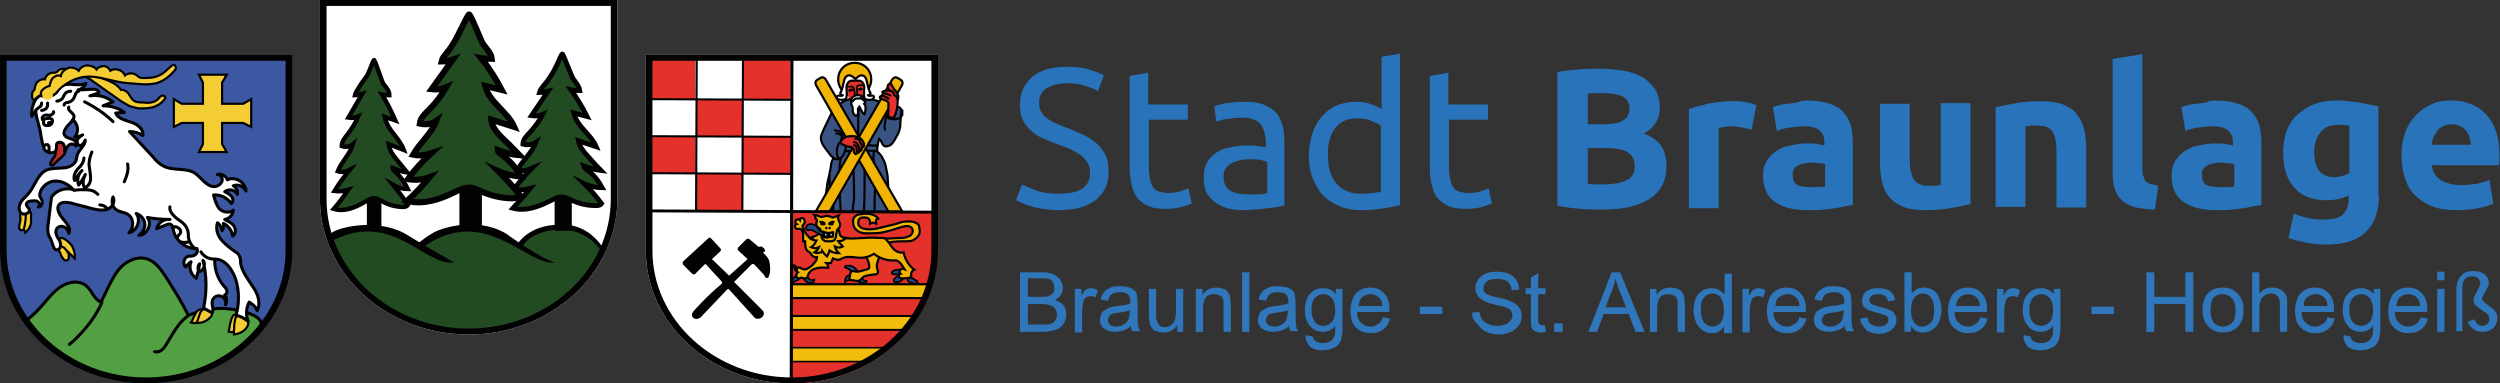 <?xml version="1.0" encoding="utf-8" standalone="no"?><!-- Generator: Adobe Illustrator 26.2.1, SVG Export Plug-In . SVG Version: 6.00 Build 0)  --><svg xmlns="http://www.w3.org/2000/svg" xmlns:xlink="http://www.w3.org/1999/xlink" id="Ebene_1" style="enable-background:new 0 0 378.2 58;" version="1.1" viewBox="0 0 378.2 58" x="0px" xml:space="preserve" y="0px">
<rect x="0" y="0" width="378.2" height="58" fill="#333333" stroke="none"/>
<style type="text/css">
	.st0{fill:#2873B9;}
	.st1{fill:#FFFFFF;}
	.st2{fill:#234B22;}
	.st3{fill:#020203;}
	.st4{fill:none;stroke:#020203;stroke-width:0.74;stroke-linecap:square;stroke-miterlimit:10;}
	.st5{fill:none;stroke:#020203;stroke-width:0.67;stroke-linecap:square;stroke-miterlimit:10;}
	.st6{fill:none;stroke:#020203;stroke-width:0.923;stroke-linecap:square;stroke-miterlimit:10;}
	.st7{fill:#3D58A3;}
	.st8{fill:#539F44;}
	.st9{fill:none;stroke:#020203;stroke-width:0.464;stroke-miterlimit:10;}
	.st10{fill:none;stroke:#020203;stroke-width:0.464;stroke-linecap:round;stroke-miterlimit:10;}
	.st11{fill:#F4CD35;}
	.st12{fill:none;stroke:#020203;stroke-width:0.332;stroke-miterlimit:10;}
	.st13{fill:#BE2F2C;}
	.st14{fill:none;stroke:#020203;stroke-width:0.398;stroke-miterlimit:10;}
	.st15{fill:none;stroke:#020203;stroke-width:0.464;stroke-linejoin:round;stroke-miterlimit:10;}
	.st16{fill:none;stroke:#020203;stroke-width:0.464;stroke-linecap:round;stroke-linejoin:round;stroke-miterlimit:10;}
	.st17{fill:#E5312C;}
	.st18{fill:#F3BD0D;}
	.st19{fill:none;stroke:#020203;stroke-width:0.333;stroke-miterlimit:10;}
	.st20{fill:none;stroke:#020203;stroke-width:0.307;stroke-miterlimit:10;}
	.st21{fill:none;stroke:#020203;stroke-width:0.251;stroke-miterlimit:10;}
	.st22{fill:#24477D;}
	.st23{fill:none;stroke:#020203;stroke-width:0.265;stroke-miterlimit:10;}
	.st24{fill:#F1B402;}
	.st25{fill:none;stroke:#020203;stroke-width:0.332;stroke-linejoin:round;stroke-miterlimit:10;}
	.st26{fill:#395382;}
	.st27{fill:none;stroke:#020203;stroke-width:0.332;stroke-linecap:round;stroke-miterlimit:10;}
	.st28{fill:none;stroke:#020203;stroke-width:0.265;stroke-linecap:round;stroke-miterlimit:10;}
	.st29{fill:none;stroke:#020203;stroke-width:0.319;stroke-linejoin:round;stroke-miterlimit:10;}
	.st30{fill:none;stroke:#020203;stroke-width:0.44;stroke-linejoin:round;stroke-miterlimit:10;}
	.st31{fill:none;stroke:#020203;stroke-width:0.31;stroke-linejoin:round;stroke-miterlimit:10;}
	.st32{fill:#2F76BA;}
</style>
<g>
	<path class="st0" d="M160.3,29.3c3,0,4.6-1,4.6-3.1c0-0.6-0.1-1.2-0.4-1.6c-0.3-0.5-0.6-0.8-1.1-1.2c-0.5-0.3-1-0.6-1.6-0.9   c-0.6-0.2-1.2-0.5-1.9-0.7c-0.8-0.3-1.5-0.6-2.2-0.9s-1.3-0.7-1.8-1.2c-0.5-0.5-0.9-1-1.2-1.6c-0.3-0.6-0.4-1.4-0.4-2.2   c0-1.8,0.6-3.2,1.9-4.3c1.2-1,3-1.5,5.1-1.5c1.3,0,2.4,0.1,3.4,0.4c1,0.3,1.8,0.6,2.3,0.9l-0.9,2.4c-0.4-0.3-1-0.5-1.9-0.8   c-0.8-0.3-1.8-0.4-2.9-0.4c-0.6,0-1.1,0.1-1.6,0.2c-0.5,0.1-0.9,0.3-1.3,0.5c-0.4,0.2-0.6,0.5-0.9,0.9c-0.2,0.4-0.3,0.8-0.3,1.3   c0,0.6,0.1,1,0.3,1.4c0.2,0.4,0.5,0.7,0.9,1c0.4,0.3,0.9,0.6,1.4,0.8c0.5,0.2,1.1,0.5,1.8,0.7c0.9,0.4,1.7,0.7,2.5,1.1   c0.8,0.4,1.4,0.8,1.9,1.3c0.5,0.5,1,1.1,1.3,1.8c0.3,0.7,0.4,1.5,0.4,2.5c0,1.8-0.7,3.2-2,4.2c-1.3,1-3.2,1.5-5.6,1.5   c-0.8,0-1.6-0.1-2.3-0.2c-0.7-0.1-1.3-0.2-1.8-0.4c-0.5-0.1-1-0.3-1.4-0.5c-0.4-0.2-0.7-0.3-0.9-0.4l0.9-2.4   c0.5,0.3,1.2,0.5,2.1,0.9C157.8,29.2,158.9,29.3,160.3,29.3L160.3,29.3z"/>
	<path class="st0" d="M173.8,15.8h5.9v2.3h-5.9v7.2c0,0.8,0.1,1.4,0.2,1.9c0.1,0.5,0.3,0.9,0.5,1.2c0.2,0.3,0.5,0.5,0.9,0.6   c0.4,0.1,0.8,0.2,1.3,0.2c0.8,0,1.5-0.1,2-0.3c0.5-0.2,0.9-0.3,1.1-0.4l0.5,2.3c-0.3,0.1-0.8,0.3-1.5,0.5c-0.7,0.2-1.5,0.3-2.4,0.3   c-1.1,0-1.9-0.1-2.6-0.4c-0.7-0.3-1.2-0.7-1.7-1.2c-0.4-0.5-0.7-1.2-0.9-2c-0.2-0.8-0.3-1.7-0.3-2.7V11.5l2.8-0.5V15.8L173.8,15.8z   "/>
	<path class="st0" d="M188.6,29.4c0.7,0,1.2,0,1.8,0c0.5,0,0.9-0.1,1.3-0.2v-4.7c-0.2-0.1-0.5-0.2-1-0.3c-0.4-0.1-1-0.1-1.6-0.1   c-0.4,0-0.9,0-1.3,0.1c-0.5,0.1-0.9,0.2-1.3,0.4c-0.4,0.2-0.7,0.4-1,0.8c-0.3,0.3-0.4,0.8-0.4,1.3c0,1,0.3,1.7,1,2.1   C186.6,29.2,187.5,29.4,188.6,29.4L188.6,29.4z M188.3,15.4c1.1,0,2.1,0.1,2.8,0.4c0.8,0.3,1.4,0.7,1.9,1.2c0.5,0.5,0.8,1.2,1,1.9   c0.2,0.7,0.3,1.5,0.3,2.4v9.8c-0.2,0-0.6,0.1-1,0.2c-0.4,0.1-0.9,0.1-1.5,0.2c-0.5,0.1-1.1,0.1-1.8,0.2c-0.6,0-1.3,0.1-1.9,0.1   c-0.9,0-1.7-0.1-2.4-0.3c-0.7-0.2-1.4-0.5-1.9-0.9c-0.5-0.4-1-0.9-1.3-1.5c-0.3-0.6-0.4-1.4-0.4-2.3c0-0.9,0.2-1.6,0.5-2.2   c0.3-0.6,0.8-1.1,1.4-1.5c0.6-0.4,1.3-0.7,2.1-0.8c0.8-0.2,1.6-0.3,2.5-0.3c0.3,0,0.6,0,0.9,0c0.3,0,0.6,0.1,0.9,0.1   c0.3,0.1,0.5,0.1,0.7,0.1c0.2,0,0.3,0.1,0.4,0.1v-0.8c0-0.5-0.1-0.9-0.2-1.4c-0.1-0.4-0.3-0.8-0.5-1.2c-0.3-0.4-0.6-0.6-1.1-0.8   c-0.4-0.2-1-0.3-1.8-0.3c-0.9,0-1.7,0.1-2.4,0.2c-0.7,0.1-1.2,0.3-1.5,0.4l-0.3-2.3c0.4-0.2,1-0.3,1.8-0.5   C186.4,15.5,187.3,15.4,188.3,15.4L188.3,15.4z"/>
	<path class="st0" d="M209,19.1c-0.3-0.3-0.8-0.5-1.5-0.8c-0.6-0.3-1.3-0.4-2.1-0.4c-0.8,0-1.5,0.1-2.1,0.4c-0.6,0.3-1,0.7-1.4,1.2   c-0.4,0.5-0.6,1.1-0.8,1.8c-0.2,0.7-0.2,1.5-0.2,2.3c0,1.8,0.4,3.2,1.3,4.2c0.9,1,2.1,1.5,3.6,1.5c0.8,0,1.4,0,1.9-0.1   c0.5-0.1,0.9-0.1,1.2-0.2V19.1L209,19.1z M209,8.6l2.8-0.5V31c-0.6,0.2-1.5,0.4-2.5,0.5c-1,0.2-2.1,0.3-3.4,0.3   c-1.2,0-2.3-0.2-3.2-0.6c-1-0.4-1.8-0.9-2.5-1.6c-0.7-0.7-1.2-1.6-1.6-2.6c-0.4-1-0.6-2.1-0.6-3.4c0-1.2,0.2-2.3,0.5-3.3   c0.3-1,0.8-1.9,1.4-2.6c0.6-0.7,1.3-1.3,2.2-1.7c0.9-0.4,1.9-0.6,3-0.6c0.9,0,1.7,0.1,2.4,0.4c0.7,0.2,1.2,0.5,1.5,0.7V8.6L209,8.6   z"/>
	<path class="st0" d="M219.2,15.8h5.9v2.3h-5.9v7.2c0,0.8,0.1,1.4,0.2,1.9c0.1,0.5,0.3,0.9,0.5,1.2c0.2,0.3,0.5,0.5,0.9,0.6   c0.4,0.1,0.8,0.2,1.3,0.2c0.8,0,1.5-0.1,2-0.3c0.5-0.2,0.9-0.3,1.1-0.4l0.5,2.3c-0.3,0.1-0.8,0.3-1.5,0.5c-0.7,0.2-1.5,0.3-2.4,0.3   c-1.1,0-1.9-0.1-2.6-0.4c-0.7-0.3-1.2-0.7-1.7-1.2c-0.4-0.5-0.7-1.2-0.9-2c-0.2-0.8-0.3-1.7-0.3-2.7V11.5l2.8-0.5V15.8L219.2,15.8z   "/>
	<path class="st0" d="M240.2,22.4v5.4c0.3,0,0.7,0.1,1.1,0.1c0.4,0,0.8,0,1.3,0c1.4,0,2.5-0.2,3.4-0.6c0.9-0.4,1.3-1.1,1.3-2.2   c0-1-0.4-1.6-1.1-2.1c-0.7-0.4-1.8-0.6-3.1-0.6H240.2L240.2,22.4z M240.2,18.8h2.3c1.4,0,2.5-0.2,3.1-0.6c0.6-0.4,0.9-1,0.9-1.8   c0-0.8-0.3-1.4-1-1.8c-0.6-0.3-1.6-0.5-2.8-0.5c-0.4,0-0.8,0-1.3,0c-0.5,0-0.9,0-1.2,0.1V18.8L240.2,18.8z M242.5,31.7   c-1.1,0-2.3,0-3.4-0.1c-1.1-0.1-2.3-0.2-3.5-0.5V10.9c1-0.2,2-0.3,3.2-0.4c1.1-0.1,2.2-0.1,3.2-0.1c1.3,0,2.5,0.1,3.6,0.3   c1.1,0.2,2.1,0.5,2.9,1c0.8,0.5,1.4,1.1,1.9,1.8c0.4,0.7,0.7,1.7,0.7,2.8c0,1.7-0.8,3-2.4,3.9c1.3,0.5,2.2,1.2,2.7,2   c0.5,0.9,0.7,1.8,0.7,2.9c0,2.2-0.8,3.8-2.4,4.9C248,31.1,245.7,31.7,242.5,31.7L242.5,31.7z"/>
	<path class="st0" d="M265,19.6c-0.4-0.1-0.9-0.2-1.4-0.3c-0.5-0.1-1.1-0.2-1.7-0.2c-0.3,0-0.6,0-1,0.1c-0.4,0.1-0.7,0.1-0.9,0.2   v12.1h-4.5V16.5c0.8-0.3,1.7-0.5,2.8-0.8c1.1-0.2,2.3-0.4,3.6-0.4c0.2,0,0.5,0,0.9,0c0.3,0,0.7,0.1,1,0.1c0.3,0.1,0.7,0.1,1,0.2   c0.3,0.1,0.6,0.2,0.9,0.3L265,19.6L265,19.6z"/>
	<path class="st0" d="M273.8,28.3c0.4,0,0.9,0,1.3,0c0.4,0,0.7,0,1-0.1v-3.4c-0.2,0-0.5-0.1-0.8-0.1c-0.4,0-0.7-0.1-1-0.1   c-0.4,0-0.8,0-1.2,0.1c-0.4,0.1-0.7,0.1-1,0.3c-0.3,0.1-0.5,0.3-0.7,0.6c-0.2,0.2-0.2,0.5-0.2,0.9c0,0.7,0.2,1.2,0.7,1.5   C272.4,28.2,273,28.3,273.8,28.3L273.8,28.3z M273.5,15.2c1.3,0,2.4,0.2,3.3,0.5c0.9,0.3,1.6,0.7,2.1,1.3c0.5,0.6,0.9,1.2,1.1,2   c0.2,0.8,0.3,1.7,0.3,2.7V31c-0.6,0.1-1.5,0.3-2.7,0.5c-1.1,0.2-2.5,0.3-4.1,0.3c-1,0-1.9-0.1-2.8-0.3c-0.8-0.2-1.5-0.5-2.1-0.9   c-0.6-0.4-1.1-0.9-1.4-1.6c-0.3-0.7-0.5-1.5-0.5-2.4c0-0.9,0.2-1.7,0.6-2.3c0.4-0.6,0.9-1.1,1.5-1.5c0.6-0.4,1.3-0.7,2.1-0.8   c0.8-0.2,1.6-0.3,2.5-0.3c0.6,0,1.1,0,1.5,0.1c0.5,0.1,0.8,0.1,1.1,0.2v-0.4c0-0.8-0.2-1.4-0.7-1.8c-0.5-0.5-1.3-0.7-2.4-0.7   c-0.8,0-1.5,0.1-2.2,0.2c-0.7,0.1-1.4,0.3-1.9,0.5l-0.6-3.6c0.3-0.1,0.6-0.2,1-0.3c0.4-0.1,0.8-0.2,1.3-0.2   c0.5-0.1,0.9-0.1,1.5-0.2C272.4,15.2,273,15.2,273.5,15.2L273.5,15.2z"/>
	<path class="st0" d="M297.9,30.9c-0.8,0.2-1.7,0.4-2.9,0.6c-1.2,0.2-2.5,0.3-3.8,0.3c-1.3,0-2.5-0.2-3.3-0.5   c-0.9-0.4-1.6-0.9-2.1-1.5c-0.5-0.6-0.9-1.4-1.1-2.3c-0.2-0.9-0.3-1.9-0.3-3v-8.8h4.5v8.3c0,1.4,0.2,2.5,0.6,3.1   c0.4,0.6,1.1,1,2.1,1c0.3,0,0.7,0,1,0c0.4,0,0.7-0.1,1-0.1V15.6h4.5V30.9L297.9,30.9z"/>
	<path class="st0" d="M302.1,16.2c0.8-0.2,1.7-0.4,2.9-0.6c1.2-0.2,2.5-0.3,3.8-0.3c1.3,0,2.5,0.2,3.3,0.5c0.9,0.4,1.6,0.8,2.1,1.5   c0.5,0.6,0.9,1.4,1.1,2.3c0.2,0.9,0.3,1.9,0.3,2.9v8.9h-4.5V23c0-1.4-0.2-2.5-0.6-3.1c-0.4-0.6-1.1-0.9-2.1-0.9c-0.3,0-0.7,0-1,0   c-0.4,0-0.7,0.1-1,0.1v12.2h-4.5V16.2L302.1,16.2z"/>
	<path class="st0" d="M326,31.7c-1.3,0-2.4-0.2-3.2-0.4c-0.8-0.3-1.5-0.6-1.9-1.1c-0.5-0.5-0.8-1-1-1.7c-0.2-0.7-0.3-1.4-0.3-2.3   V8.9l4.5-0.7v17.2c0,0.4,0,0.8,0.1,1.1c0.1,0.3,0.2,0.6,0.3,0.8c0.2,0.2,0.4,0.4,0.7,0.5c0.3,0.1,0.8,0.2,1.3,0.3L326,31.7   L326,31.7z"/>
	<path class="st0" d="M335.7,28.3c0.4,0,0.9,0,1.3,0c0.4,0,0.7,0,1-0.1v-3.4c-0.2,0-0.4-0.1-0.8-0.1c-0.4,0-0.7-0.1-1-0.1   c-0.4,0-0.8,0-1.2,0.1c-0.4,0.1-0.7,0.1-1,0.3c-0.3,0.1-0.5,0.3-0.7,0.6c-0.2,0.2-0.2,0.5-0.2,0.9c0,0.7,0.2,1.2,0.7,1.5   C334.2,28.2,334.9,28.3,335.7,28.3L335.7,28.3z M335.3,15.2c1.3,0,2.4,0.2,3.3,0.5c0.9,0.3,1.6,0.7,2.1,1.3c0.5,0.6,0.9,1.2,1.1,2   c0.2,0.8,0.3,1.7,0.3,2.7V31c-0.6,0.1-1.5,0.3-2.7,0.5c-1.1,0.2-2.5,0.3-4.1,0.3c-1,0-1.9-0.1-2.8-0.3c-0.8-0.2-1.5-0.5-2.1-0.9   c-0.6-0.4-1.1-0.9-1.4-1.6c-0.3-0.7-0.5-1.5-0.5-2.4c0-0.9,0.2-1.7,0.6-2.3c0.4-0.6,0.9-1.1,1.5-1.5c0.6-0.4,1.3-0.7,2.1-0.8   c0.8-0.2,1.6-0.3,2.5-0.3c0.6,0,1.1,0,1.5,0.1c0.5,0.1,0.8,0.1,1.1,0.2v-0.4c0-0.8-0.2-1.4-0.7-1.8c-0.5-0.5-1.3-0.7-2.4-0.7   c-0.8,0-1.5,0.1-2.2,0.2c-0.7,0.1-1.4,0.3-1.9,0.5l-0.6-3.6c0.3-0.1,0.6-0.2,1-0.3c0.4-0.1,0.8-0.2,1.3-0.2   c0.5-0.1,0.9-0.1,1.5-0.2C334.3,15.2,334.8,15.2,335.3,15.2L335.3,15.2z"/>
	<path class="st0" d="M350.1,23c0,2.5,1,3.8,3,3.8c0.5,0,0.9-0.1,1.3-0.2c0.4-0.1,0.7-0.3,1-0.4V19c-0.2,0-0.5-0.1-0.8-0.1   c-0.3,0-0.7,0-1,0c-1.2,0-2.1,0.4-2.6,1.2C350.4,20.8,350.1,21.8,350.1,23L350.1,23z M359.9,29.4c0,2.6-0.7,4.5-2,5.7   c-1.3,1.3-3.3,1.9-6.1,1.9c-1,0-1.9-0.1-2.9-0.3c-1-0.2-1.9-0.4-2.7-0.7l0.8-3.7c0.7,0.3,1.4,0.5,2.2,0.7c0.8,0.2,1.6,0.2,2.6,0.2   c1.3,0,2.2-0.3,2.7-0.8c0.5-0.6,0.8-1.3,0.8-2.2v-0.6c-0.5,0.2-1,0.4-1.5,0.5c-0.5,0.1-1.1,0.2-1.7,0.2c-2.2,0-3.9-0.6-5-1.9   c-1.2-1.3-1.7-3.1-1.7-5.4c0-1.2,0.2-2.2,0.5-3.2c0.4-0.9,0.9-1.8,1.6-2.4s1.5-1.2,2.5-1.6c1-0.4,2.1-0.6,3.4-0.6   c0.5,0,1.1,0,1.7,0.1c0.6,0.1,1.1,0.1,1.7,0.2c0.6,0.1,1.1,0.2,1.6,0.3c0.5,0.1,1,0.2,1.4,0.3V29.4L359.9,29.4z"/>
	<path class="st0" d="M373.8,21.9c0-0.4-0.1-0.7-0.2-1.1c-0.1-0.4-0.3-0.7-0.5-1c-0.2-0.3-0.5-0.5-0.9-0.7c-0.3-0.2-0.8-0.3-1.3-0.3   c-0.5,0-0.9,0.1-1.3,0.3c-0.4,0.2-0.7,0.4-0.9,0.7c-0.2,0.3-0.4,0.6-0.6,1c-0.1,0.4-0.2,0.7-0.3,1.1H373.8L373.8,21.9z M363.3,23.6   c0-1.4,0.2-2.6,0.6-3.7c0.4-1,1-1.9,1.7-2.6c0.7-0.7,1.5-1.2,2.4-1.6c0.9-0.4,1.8-0.5,2.8-0.5c2.2,0,4,0.7,5.3,2.1   c1.3,1.4,2,3.4,2,6c0,0.3,0,0.5,0,0.9c0,0.3,0,0.6-0.1,0.8h-10.1c0.1,0.9,0.5,1.7,1.3,2.2c0.8,0.5,1.8,0.8,3.1,0.8   c0.8,0,1.6-0.1,2.4-0.2c0.8-0.2,1.4-0.3,1.9-0.6l0.6,3.6c-0.2,0.1-0.6,0.2-1,0.4c-0.4,0.1-0.8,0.2-1.3,0.3c-0.5,0.1-1,0.2-1.6,0.2   c-0.6,0.1-1.1,0.1-1.7,0.1c-1.4,0-2.7-0.2-3.7-0.6c-1-0.4-1.9-1-2.6-1.7c-0.7-0.7-1.2-1.6-1.5-2.6   C363.5,25.9,363.3,24.8,363.3,23.6L363.3,23.6z"/>
	<path class="st1" d="M93.4,30.1c0,11.3-10.1,20.5-22.5,20.5c-12.4,0-22.5-9.2-22.5-20.5V0h45V30.1L93.4,30.1z"/>
	<path class="st2" d="M61.9,36.3c0.3,0.2,0.6,0.4,1,0.4c0.6,0.1,1.1-0.3,1.6-0.6c2.5-1.5,5.5-2,8.4-1.6c0.4,0.1,4.8,2.2,5.1,2.3   c0.4,0.1,0.7-0.2,1-0.5c1.6-1.4,3.7-2.2,5.9-2.1c2.1,0.1,4.2,1,5.7,2.6c0.1,0.1,0.5,1.1,0.5,1.2C89.3,42.5,81,50,74.1,49.9   c-4.2,0-8.3-0.2-12.2-1.5c-1.1-0.4-2.1-1.1-3.2-1.7c-3.2-1.6-5.2-4.2-7.3-7.2c-0.5-0.7-1.7-3.3-1.4-3.6c0.6-0.7,3.1-1.1,4-1.2   C56.7,34.4,59.5,34.9,61.9,36.3L61.9,36.3z"/>
	<polygon class="st3" points="83.9,34.9 86.5,34.9 86.5,29.5 83.9,29.5 83.9,34.9  "/>
	<path class="st2" d="M82.2,13c-0.2,0.3-0.5,0.6-0.6,1c0.4,0,0.9-0.1,1.3-0.2c-0.8,1.2-1.7,2.5-2.5,3.7c0.6,0.1,1.2,0,1.7-0.2   c-0.5,1-1.2,1.9-1.9,2.7c-0.5,0.5-1.1,1.1-1.1,1.8c0.7,0.2,1.4,0.1,2-0.3c-0.6,1.6-2,2.7-2.8,4.2c0.7,0.2,1.4,0.1,2.1-0.2   c-1,1-1.9,2.1-2.7,3.2c0.9,0.1,1.7,0,2.5-0.2c-0.8,1-1.7,2-2.6,3c1.9,0.5,3.8-0.2,5.6-1.1c0.6-0.3,1.3-0.7,2-0.6   c0.5,0.1,0.9,0.3,1.3,0.5c1.1,0.5,2.3,0.8,3.6,0.8c0.3,0,0.7,0,0.9-0.3c-0.8-1.1-1.7-2.1-2.6-3c0.8,0.4,1.8,0.6,2.7,0.6   c-0.6-1.1-1.3-2-2.3-2.7c-0.2-0.2-0.4-0.3-0.5-0.6c0.8,0.3,1.7,0.6,2.6,0.7c-0.7-0.7-1.3-1.4-2-2.2c-0.6-0.6-1.2-1.4-1.4-2.3   c0.9,0.3,1.8,0.6,2.7,0.9c-0.8-1.9-2.9-3-3.4-5.1c0.7,0.2,1.3,0.3,2,0.5c-0.7-1.4-1.5-2.7-2.4-4c0.4,0.1,0.9,0.1,1.3,0.1   c-0.1-0.7-0.6-1.2-1-1.8c-0.3-0.5-1.3-3.2-1.6-3.7c-0.1-0.2-0.6,1.1-0.7,1.3c-0.2,0.4-0.4,0.8-0.6,1.2C83.3,11.6,82.8,12.3,82.2,13   L82.2,13z"/>
	<path class="st4" d="M82.2,13c-0.2,0.3-0.5,0.6-0.6,1c0.4,0,0.9-0.1,1.3-0.2c-0.8,1.2-1.7,2.5-2.5,3.7c0.6,0.1,1.2,0,1.7-0.2   c-0.5,1-1.2,1.9-1.9,2.7c-0.5,0.5-1.1,1.1-1.1,1.8c0.7,0.2,1.4,0.1,2-0.3c-0.6,1.6-2,2.7-2.8,4.2c0.7,0.2,1.4,0.1,2.1-0.2   c-1,1-1.9,2.1-2.7,3.2c0.9,0.1,1.7,0,2.5-0.2c-0.8,1-1.7,2-2.6,3c1.9,0.5,3.8-0.2,5.6-1.1c0.6-0.3,1.3-0.7,2-0.6   c0.5,0.1,0.9,0.3,1.3,0.5c1.1,0.5,2.3,0.8,3.6,0.8c0.3,0,0.7,0,0.9-0.3c-0.8-1.1-1.7-2.1-2.6-3c0.8,0.4,1.8,0.6,2.7,0.6   c-0.6-1.1-1.3-2-2.3-2.7c-0.2-0.2-0.4-0.3-0.5-0.6c0.8,0.3,1.7,0.6,2.6,0.7c-0.7-0.7-1.3-1.4-2-2.2c-0.6-0.6-1.2-1.4-1.4-2.3   c0.9,0.3,1.8,0.6,2.7,0.9c-0.8-1.9-2.9-3-3.4-5.1c0.7,0.2,1.3,0.3,2,0.5c-0.7-1.4-1.5-2.7-2.4-4c0.4,0.1,0.9,0.1,1.3,0.1   c-0.1-0.7-0.6-1.2-1-1.8c-0.3-0.5-1.3-3.2-1.6-3.7c-0.1-0.2-0.6,1.1-0.7,1.3c-0.2,0.4-0.4,0.8-0.6,1.2C83.3,11.6,82.8,12.3,82.2,13   L82.2,13z"/>
	<polygon class="st3" points="55.5,34.9 57.7,34.9 57.7,29.6 55.5,29.6 55.5,34.9  "/>
	<path class="st2" d="M54.2,13.4c-0.2,0.3-0.4,0.6-0.5,1c0.4,0,0.7-0.1,1.1-0.2c-0.7,1.2-1.4,2.4-2.1,3.6c0.5,0.1,1,0,1.5-0.2   c-0.4,1-1,1.9-1.6,2.7c-0.4,0.5-0.9,1.1-0.9,1.8c0.6,0.2,1.2,0.1,1.7-0.3c-0.5,1.6-1.7,2.6-2.3,4.1c0.6,0.2,1.2,0.1,1.8-0.2   c-0.8,1-1.6,2-2.3,3.2c0.7,0.1,1.4,0,2.1-0.2c-0.7,1-1.4,2-2.2,2.9c1.6,0.5,3.2-0.2,4.6-1c0.5-0.3,1.1-0.7,1.7-0.6   c0.4,0.1,0.7,0.3,1.1,0.5c0.9,0.5,2,0.8,3,0.8c0.3,0,0.6,0,0.8-0.3c-0.7-1.1-1.4-2-2.2-3c0.7,0.4,1.5,0.6,2.2,0.6   c-0.5-1-1.1-1.9-1.9-2.6c-0.2-0.2-0.4-0.3-0.4-0.6c0.7,0.3,1.4,0.6,2.2,0.7c-0.6-0.7-1.1-1.4-1.7-2.1c-0.5-0.6-1-1.3-1.1-2.2   c0.8,0.3,1.5,0.6,2.3,0.9c-0.7-1.9-2.5-3-2.9-5c0.5,0.2,1.1,0.3,1.6,0.5c-0.6-1.4-1.3-2.7-2-3.9c0.4,0.1,0.7,0.1,1.1,0.1   c0-0.7-0.5-1.2-0.9-1.7c-0.3-0.5-1.1-3.2-1.4-3.6c-0.1-0.1-0.5,1.1-0.6,1.3c-0.2,0.4-0.3,0.8-0.5,1.1C55.1,12,54.6,12.7,54.2,13.4   L54.2,13.4z"/>
	<path class="st5" d="M54.2,13.4c-0.2,0.3-0.4,0.6-0.5,1c0.4,0,0.7-0.1,1.1-0.2c-0.7,1.2-1.4,2.4-2.1,3.6c0.5,0.1,1,0,1.5-0.2   c-0.4,1-1,1.9-1.6,2.7c-0.4,0.5-0.9,1.1-0.9,1.8c0.6,0.2,1.2,0.1,1.7-0.3c-0.5,1.6-1.7,2.6-2.3,4.1c0.6,0.2,1.2,0.1,1.8-0.2   c-0.8,1-1.6,2-2.3,3.2c0.7,0.1,1.4,0,2.1-0.2c-0.7,1-1.4,2-2.2,2.9c1.6,0.5,3.2-0.2,4.6-1c0.5-0.3,1.1-0.7,1.7-0.6   c0.4,0.1,0.7,0.3,1.1,0.5c0.9,0.5,2,0.8,3,0.8c0.3,0,0.6,0,0.8-0.3c-0.7-1.1-1.4-2-2.2-3c0.7,0.4,1.5,0.6,2.2,0.6   c-0.5-1-1.1-1.9-1.9-2.6c-0.2-0.2-0.4-0.3-0.4-0.6c0.7,0.3,1.4,0.6,2.2,0.7c-0.6-0.7-1.1-1.4-1.7-2.1c-0.5-0.6-1-1.3-1.1-2.2   c0.8,0.3,1.5,0.6,2.3,0.9c-0.7-1.9-2.5-3-2.9-5c0.5,0.2,1.1,0.3,1.6,0.5c-0.6-1.4-1.3-2.7-2-3.9c0.4,0.1,0.7,0.1,1.1,0.1   c0-0.7-0.5-1.2-0.9-1.7c-0.3-0.5-1.1-3.2-1.4-3.6c-0.1-0.1-0.5,1.1-0.6,1.3c-0.2,0.4-0.3,0.8-0.5,1.1C55.1,12,54.6,12.7,54.2,13.4   L54.2,13.4z"/>
	<path class="st3" d="M50.1,35.3c0.7-0.8,6.6-2.4,11.1,0c0,0,5.1,3.1,7.5,4.4c-4.5,0.6-9.2-7.8-18.2-3.4L50.1,35.3L50.1,35.3z"/>
	<path class="st3" d="M65.4,35.3c0.8-0.6,6.4-2.7,11.1,0c0,0,5.5,4,7.5,4.4c-4.2,0.7-10.7-9-20-2.3c0,0-0.8-0.5-0.8-0.5   S64,36.1,65.4,35.3L65.4,35.3z"/>
	<polygon class="st3" points="69.5,34.7 72.9,34.7 72.9,28.1 69.5,28.1 69.5,34.7  "/>
	<path class="st2" d="M67.5,8.1c-0.3,0.4-0.6,0.7-0.7,1.2c0.6,0,1.1-0.1,1.7-0.3c-1.1,1.5-2.1,3-3.2,4.5c0.8,0.1,1.5,0,2.2-0.3   c-0.7,1.2-1.5,2.3-2.5,3.3c-0.6,0.6-1.4,1.3-1.5,2.2c0.9,0.2,1.8,0.1,2.5-0.4c-0.7,1.9-2.5,3.3-3.5,5.1c0.9,0.2,1.8,0.1,2.7-0.2   c-1.3,1.2-2.5,2.5-3.5,3.9c1.1,0.2,2.2,0.1,3.3-0.3c-1.1,1.3-2.2,2.5-3.4,3.6c2.4,0.6,4.9-0.2,7.1-1.3c0.8-0.4,1.7-0.8,2.6-0.7   c0.6,0.1,1.1,0.4,1.6,0.6c1.4,0.6,3,1,4.6,1c0.4,0,0.9-0.1,1.2-0.4c-1-1.3-2.1-2.5-3.3-3.7c1.1,0.5,2.2,0.7,3.4,0.8   c-0.7-1.3-1.7-2.4-2.9-3.3c-0.3-0.2-0.6-0.4-0.6-0.7c1.1,0.4,2.2,0.7,3.3,0.8c-0.9-0.9-1.7-1.8-2.6-2.6c-0.8-0.8-1.6-1.7-1.7-2.8   c1.2,0.4,2.3,0.7,3.5,1.1c-1-2.3-3.8-3.7-4.4-6.2c0.8,0.2,1.7,0.4,2.5,0.6c-0.9-1.7-1.9-3.3-3.1-4.8c0.5,0.1,1.1,0.1,1.6,0.1   c-0.1-0.9-0.8-1.5-1.3-2.2c-0.4-0.6-1.6-3.9-2.1-4.5c-0.1-0.2-0.8,1.3-0.9,1.5c-0.2,0.5-0.5,0.9-0.7,1.4   C68.8,6.3,68.2,7.3,67.5,8.1L67.5,8.1z"/>
	<path class="st6" d="M67.5,8.1c-0.3,0.4-0.6,0.7-0.7,1.2c0.6,0,1.1-0.1,1.7-0.3c-1.1,1.5-2.1,3-3.2,4.5c0.8,0.1,1.5,0,2.2-0.3   c-0.7,1.2-1.5,2.3-2.5,3.3c-0.6,0.6-1.4,1.3-1.5,2.2c0.9,0.2,1.8,0.1,2.5-0.4c-0.7,1.9-2.5,3.3-3.5,5.1c0.9,0.2,1.8,0.1,2.7-0.2   c-1.3,1.2-2.5,2.5-3.5,3.9c1.1,0.2,2.2,0.1,3.3-0.3c-1.1,1.3-2.2,2.5-3.4,3.6c2.4,0.6,4.9-0.2,7.1-1.3c0.8-0.4,1.7-0.8,2.6-0.7   c0.6,0.1,1.1,0.4,1.6,0.6c1.4,0.6,3,1,4.6,1c0.4,0,0.9-0.1,1.2-0.4c-1-1.3-2.1-2.5-3.3-3.7c1.1,0.5,2.2,0.7,3.4,0.8   c-0.7-1.3-1.7-2.4-2.9-3.3c-0.3-0.2-0.6-0.4-0.6-0.7c1.1,0.4,2.2,0.7,3.3,0.8c-0.9-0.9-1.7-1.8-2.6-2.6c-0.8-0.8-1.6-1.7-1.7-2.8   c1.2,0.4,2.3,0.7,3.5,1.1c-1-2.3-3.8-3.7-4.4-6.2c0.8,0.2,1.7,0.4,2.5,0.6c-0.9-1.7-1.9-3.3-3.1-4.8c0.5,0.1,1.1,0.1,1.6,0.1   c-0.1-0.9-0.8-1.5-1.3-2.2c-0.4-0.6-1.6-3.9-2.1-4.5c-0.1-0.2-0.8,1.3-0.9,1.5c-0.2,0.5-0.5,0.9-0.7,1.4   C68.8,6.3,68.2,7.3,67.5,8.1L67.5,8.1z"/>
	<path class="st3" d="M48.4,0v30.1c0,11.3,10.1,20.5,22.5,20.5c12.4,0,22.5-9.2,22.5-20.5V0H48.4L48.4,0z M92.4,0.9v29.2   c0,10.8-9.6,19.6-21.5,19.6c-11.9,0-21.5-8.8-21.5-19.6V0.9H92.4L92.4,0.9z"/>
	<path class="st3" d="M78.3,36.9c0,0,1.7-2.9,6.3-2.9c0,0,3.8-0.6,6.5,3.3v0.9c0,0-1.9-3.5-6.4-3.5c0,0-4.6,0.1-5.7,2.8L78.3,36.9   L78.3,36.9z"/>
	<path class="st7" d="M44.1,37.9C44.1,49,34.2,58,22.1,58C9.9,58,0,49,0,37.9V8.3h44.1V37.9L44.1,37.9z"/>
	<path class="st8" d="M39.3,49.5c1.2-1.6-3-2.7-5-2.8c-2-0.2-3.9,0.3-5.8,1c-1-2-2.2-3.9-3.4-5.8c-0.8-1.2-1.7-2.5-3.1-2.8   c-1.3-0.3-2.6,0.3-3.6,1.2c-0.9,0.9-1.5,2.1-2.1,3.3c-0.3,0.7-0.7,1.4-1,2.1c-1.1-0.4-1.4-1.8-2.3-2.5c-1-0.8-2.4-0.6-3.5,0   c-1.1,0.6-1.9,1.6-2.7,2.5c-0.8,1-1.7,1.9-2.7,2.7c0,0,5.6,9,16.7,9C20.9,57.5,32.3,58.5,39.3,49.5L39.3,49.5z"/>
	<path class="st9" d="M39.3,49.5c1.2-1.6-3-2.7-5-2.8c-2-0.2-3.9,0.3-5.8,1c-1-2-2.2-3.9-3.4-5.8c-0.8-1.2-1.7-2.5-3.1-2.8   c-1.3-0.3-2.6,0.3-3.6,1.2c-0.9,0.9-1.5,2.1-2.1,3.3c-0.3,0.7-0.7,1.4-1,2.1c-1.1-0.4-1.4-1.8-2.3-2.5c-1-0.8-2.4-0.6-3.5,0   c-1.1,0.6-1.9,1.6-2.7,2.5c-0.8,1-1.7,1.9-2.7,2.7c0,0,5.6,9,16.7,9C20.9,57.5,32.3,58.5,39.3,49.5"/>
	<path class="st8" d="M10.5,52.1c0,0,3.2-2.5,4.9-6.3L10.5,52.1L10.5,52.1z"/>
	<path class="st10" d="M10.5,52.1c0,0,3.2-2.5,4.9-6.3 M23.4,53.2c0.4,0.1,0.7,0,1-0.2c0.3-0.2,0.5-0.5,0.7-0.8   c1-1.6,1.8-3.3,3.3-4.4"/>
	<path class="st11" d="M35,48.3c-0.2,0.6-0.3,1.2-0.4,1.9c0.4,0.1,0.8,0,1.1-0.2c0.3-0.2,0.5-0.6,0.6-1c0-0.1,0-0.3,0-0.4   c0-0.4-0.1-0.9-0.6-1C35.3,47.5,35.1,48,35,48.3L35,48.3z"/>
	<path class="st12" d="M35,48.3c-0.2,0.6-0.3,1.2-0.4,1.9c0.4,0.1,0.8,0,1.1-0.2c0.3-0.2,0.5-0.6,0.6-1c0-0.1,0-0.3,0-0.4   c0-0.4-0.1-0.9-0.6-1C35.3,47.5,35.1,48,35,48.3L35,48.3z"/>
	<path class="st11" d="M29.8,47.1c-0.1,0.1-0.2,0.3-0.3,0.5c-0.1,0.2-0.2,0.4-0.3,0.6c-0.1,0.2-0.1,0.4-0.3,0.6   c0.6,0.2,1.2,0,1.7-0.3c0.2-0.1,0.4-0.3,0.5-0.5c0.1-0.2,0.2-0.5,0.1-0.7C31,46.6,30.1,46.7,29.8,47.1L29.8,47.1z"/>
	<path class="st12" d="M29.8,47.1c-0.1,0.1-0.2,0.3-0.3,0.5c-0.1,0.2-0.2,0.4-0.3,0.6c-0.1,0.2-0.1,0.4-0.3,0.6   c0.6,0.2,1.2,0,1.7-0.3c0.2-0.1,0.4-0.3,0.5-0.5c0.1-0.2,0.2-0.5,0.1-0.7C31,46.6,30.1,46.7,29.8,47.1L29.8,47.1z"/>
	<path class="st13" d="M8.3,23.6c-0.1,0.2-0.2,0.3-0.3,0.4c-0.1,0.2-0.2,0.3-0.3,0.5c0,0.1-0.1,0.2-0.1,0.3c0,0.1,0.1,0.2,0.2,0.2   C8,25,8.1,25,8.1,24.9c0.4-0.4,0.8-0.8,1.2-1.1c0.2-0.2,0.4-0.4,0.5-0.6c0.1-0.3,0.1-0.6,0.1-0.9c0-0.2,0-0.4-0.1-0.5   c-0.2-0.3-0.5-0.3-0.9-0.3c-0.1,0-0.3,0-0.4,0.1c-0.1,0.1-0.1,0.1-0.2,0.2C8.1,22.4,8.6,23,8.3,23.6L8.3,23.6z"/>
	<path class="st14" d="M8.3,23.6c-0.1,0.2-0.2,0.3-0.3,0.4c-0.1,0.2-0.2,0.3-0.3,0.5c0,0.1-0.1,0.2-0.1,0.3c0,0.1,0.1,0.2,0.2,0.2   C8,25,8.1,25,8.1,24.9c0.4-0.4,0.8-0.8,1.2-1.1c0.2-0.2,0.4-0.4,0.5-0.6c0.1-0.3,0.1-0.6,0.1-0.9c0-0.2,0-0.4-0.1-0.5   c-0.2-0.3-0.5-0.3-0.9-0.3c-0.1,0-0.3,0-0.4,0.1c-0.1,0.1-0.1,0.1-0.2,0.2C8.1,22.4,8.6,23,8.3,23.6L8.3,23.6z"/>
	<path class="st11" d="M2.9,34.2c0,0.2,0,0.5,0.2,0.6c0.2,0.1,0.3,0,0.5-0.1c0.1,0.2,0.2,0.3,0.2,0.5c0.2-0.1,0.3-0.3,0.4-0.4   c0.2-0.2,0.3-0.4,0.4-0.7c0.1-0.2,0.1-0.4,0.1-0.6c0-0.4,0-0.9,0-1.3c0-0.2-1.5-0.1-1.6,0.1C3,32.5,3.1,33,3.1,33.2   C3,33.6,3,33.9,2.9,34.2L2.9,34.2z"/>
	<path class="st12" d="M2.9,34.2c0,0.2,0,0.5,0.2,0.6c0.2,0.1,0.3,0,0.5-0.1c0.1,0.2,0.2,0.3,0.2,0.5c0.2-0.1,0.3-0.3,0.4-0.4   c0.2-0.2,0.3-0.4,0.4-0.7c0.1-0.2,0.1-0.4,0.1-0.6c0-0.4,0-0.9,0-1.3c0-0.2-1.5-0.1-1.6,0.1C3,32.5,3.1,33,3.1,33.2   C3,33.6,3,33.9,2.9,34.2L2.9,34.2z M3.9,32.5c0,0.7-0.1,1.5-0.3,2.2"/>
	<path class="st11" d="M9.6,39.2c0.1,0.1,0.2,0.2,0.3,0.2s0.3,0,0.4-0.1c0.1-0.1,0.1-0.2,0.1-0.4c0-0.2,0-0.5,0-0.7   c0.3,0.3,0.6,0.6,0.9,0.9c0.1-0.6-0.1-1.3-0.4-1.9c-0.4-0.5-0.9-1-1.5-1.2c-0.1,0-0.1,0-0.2,0c0,0-0.1,0.1-0.1,0.1   c-0.1,0.2-0.1,0.5-0.2,0.7c0,0.1-0.1,0.2-0.1,0.4c0,0.1-0.2,0.2-0.2,0.3c0,0.2,0.4,0.6,0.5,0.7C9.2,38.7,9.4,38.9,9.6,39.2   L9.6,39.2z"/>
	<path class="st12" d="M9.6,39.2c0.1,0.1,0.2,0.2,0.3,0.2s0.3,0,0.4-0.1c0.1-0.1,0.1-0.2,0.1-0.4c0-0.2,0-0.5,0-0.7   c0.3,0.3,0.6,0.6,0.9,0.9c0.1-0.6-0.1-1.3-0.4-1.9c-0.4-0.5-0.9-1-1.5-1.2c-0.1,0-0.1,0-0.2,0c0,0-0.1,0.1-0.1,0.1   c-0.1,0.2-0.1,0.5-0.2,0.7c0,0.1-0.1,0.2-0.1,0.4c0,0.1-0.2,0.2-0.2,0.3c0,0.2,0.4,0.6,0.5,0.7C9.2,38.7,9.4,38.9,9.6,39.2   L9.6,39.2z M9.3,37.3c0.3,0.1,0.5,0.2,0.6,0.4c0.2,0.2,0.3,0.4,0.4,0.6"/>
	<path class="st11" d="M31.2,48.5c-0.5,0.3-1,0.4-1.5,0.3c0.4-0.5,0.4-1.4,0.8-1.8c0.1-0.1,0.2-0.2,0.3-0.2c0.1,0,0.2,0,0.2,0   c0.3,0.1,1.1,0.2,1.1,0.6C32.1,47.9,31.5,48.3,31.2,48.5L31.2,48.5z"/>
	<path class="st12" d="M31.2,48.5c-0.5,0.3-1,0.4-1.5,0.3c0.4-0.5,0.4-1.4,0.8-1.8c0.1-0.1,0.2-0.2,0.3-0.2c0.1,0,0.2,0,0.2,0   c0.3,0.1,1.1,0.2,1.1,0.6C32.1,47.9,31.5,48.3,31.2,48.5L31.2,48.5z"/>
	<path class="st11" d="M35.4,50.6c0.9-0.1,1.8-0.6,2.1-1.4c0.1-0.3,0.1-0.6,0-0.9c-0.1-0.2-0.3-0.3-0.6-0.4   c-0.5-0.2-1.2-0.3-1.3,0.3C35.4,48.9,35.4,49.8,35.4,50.6L35.4,50.6z"/>
	<path class="st12" d="M35.4,50.6c0.9-0.1,1.8-0.6,2.1-1.4c0.1-0.3,0.1-0.6,0-0.9c-0.1-0.2-0.3-0.3-0.6-0.4   c-0.5-0.2-1.2-0.3-1.3,0.3C35.4,48.9,35.4,49.8,35.4,50.6L35.4,50.6z"/>
	<path class="st1" d="M7.4,22.9c0-0.3,0.2-1.2-0.5-1c-0.4,0.2-0.3,0.7,0,0.9c0.4,0.4,1.5,0.5,1.6-0.2c0.1-0.3,0-0.6,0.1-0.9   c0.2-0.3,0.8-0.2,1,0.1c0.2,0.3,0.2,0.7,0.2,1.1c0.2-0.4,0.4-0.8,0.7-1c0.3-0.2,0.9-0.1,1,0.2c0.3-0.3,0-0.8-0.5-1   c-0.4-0.2-0.9-0.2-1.2-0.6c-0.3-0.4,0-0.9,0.3-1.3c0.3-0.4,0.7-0.7,0.9-1.1c0.8,0.6,1,1.9,0.3,2.6c0.4,0,0.9-0.1,1.2-0.3   c-0.3,0.2-0.6,0.4-0.8,0.7c-0.1,0.3,0,0.8,0.3,0.9c0.4,0.1,0.7-0.4,0.9-0.8c0,0.8-0.9,1.4-1.2,2.2c-0.1,0.3-0.1,0.6-0.2,0.9   c-0.3,0.7-1.2,1.1-2,1.1c-0.8,0.1-1.6,0-2.4,0.3c-1.4,0.6-1.8,2.4-2.8,3.6c-0.4,0.5-0.9,0.8-1.2,1.4c-0.3,0.5-0.3,1.3,0.2,1.6   s1.4-0.2,1.1-0.7c-0.1-0.2-0.3-0.3-0.4-0.6c-0.1-0.4,0.4-0.6,0.8-0.6c0.3,0,0.6-0.1,0.9,0.1c0.3,0.2,0.4,0.6,0.1,0.8   c0.3,0.1,0.6-0.4,0.6-0.7c0-0.4-0.3-0.7-0.4-1C6,28.6,7,27.5,8.2,27.4c1.1-0.1,2.2,0.5,2.9,1.3c-1.2-0.4-2.6,0.1-3.3,1.1   c-0.2,1.3-0.3,2.6-0.5,4c-0.1,0.5-0.1,1.1,0,1.6c0.1,0.4,0.4,0.7,0.5,1.1C8,37,8.1,37.8,8.6,37.8c0.6,0,0.7-0.9,0.4-1.4   c-0.3-0.5-0.7-1.1-0.5-1.6c0.1-0.4,0.6-0.7,1.1-0.5c0.4,0.1,0.7,0.5,0.8,1c0.4-0.7-0.3-1.5-0.8-2.1C9,32.5,8.4,31.5,9,30.9   c0.4-0.4,1.1-0.3,1.7-0.2c1,0.3,2,0.5,3,0.8c0.8,0.2,1.6,0.4,2.4,0.2c0.8-0.2,1.4-1.1,1-1.9c-0.3,0.7-0.1,1.6,0.6,2   c0.5,0.3,1.1,0.3,1.6,0.6c1,0.6,1,2.1,0.2,2.8c1.2-0.2,1.9-1.9,1.1-2.9c0.7,0.2,1.2,0.8,1.3,1.5c0.1,0.7-0.3,1.4-0.9,1.8   c1.2,0,2.1-1.7,1.3-2.7c1.1,0.2,2.3,0.3,3.4,0.3c-0.9-0.1-1.8,0.5-2,1.4c0.5-0.2,1-0.4,1.5-0.6c0.2-0.1,0.5-0.2,0.7,0   c0.2,0.1,0.2,0.4,0.3,0.6c0.2,1.7,1.9,3.1,3.6,3c0.2,0.4-0.1,1-0.6,1.1c-0.3,0.1-0.5,0-0.8,0.1c-0.6,0.2-0.8,1.2-0.3,1.6   c0.2-0.3,0.5-0.6,0.8-0.8c-0.4,0.9,0,2,0.8,2.5c0.2-0.7,0.4-1.5,0.5-2.2c-0.3,0.3-0.3,0.8-0.1,1.2c0.7-0.1,1.1-1.2,0.6-1.7   c0.6,2.3,0.6,4.8,0.1,7.2c0.4,0.2,0.8,0.5,1.3,0.7c0.3-0.5-0.1-1.1,0-1.7c0.1-0.6,0.7-1,1.3-0.8c0.5,0.1,0.9,0.8,0.7,1.3   c0.3-0.5,0.2-1.1-0.1-1.5c0.3-0.1,0.4-0.4,0.3-0.7c-0.1-0.3-0.3-0.5-0.5-0.7c-0.9-1.1-1.4-2.6-1.3-4c1.6,0,2.7,1.6,3.2,3.2   c0.5,1.7,0.5,3.6,0,5.3c0.6,0.1,1.2,0.4,1.8,0.9c-0.3-0.9-0.3-2,0.2-2.9c0.5,0.3,1,0.7,1.2,1.3c0.6-1.2,0.1-2.6-0.7-3.7   c-0.7-1.1-1.6-2.2-1.8-3.5c0-0.4,0-0.7-0.2-1.1c-0.1-0.3-0.4-0.5-0.6-0.6c-0.7-0.5-1.5-1.1-2.1-1.8c-0.6-0.7-0.9-1.7-0.6-2.6   c0.4,0.3,0.6,0.7,0.7,1.2c0.2-0.3,0.3-0.7,0.2-1.1c0.7,0.3,1.3,1.1,1.4,1.9c0.5-0.3,0.5-1,0.2-1.5c-0.3-0.5-0.9-0.7-1.4-1   c0.7-0.1,1.2-0.7,1.3-1.4c-0.6,0.5-1.6,0.3-2.1-0.2c-0.5-0.6-0.7-1.4-0.9-2.1c1-0.1,2.1,0.4,2.7,1.3c0.3-0.3,0.3-0.8,0-1.1   c-0.2-0.3-0.6-0.5-1-0.7c0.6-0.5,1.6-0.3,1.9,0.4c0.1-0.5-0.1-1-0.6-1.3c0.7-0.3,1.6,0.1,1.9,0.8c0-1.3-1.7-2.3-2.8-1.7   c-0.2-0.6-0.9-1-1.5-0.8c0.6,0,0.9,0.7,0.6,1.2c-0.3,0.5-0.9,0.7-1.4,0.6s-1-0.5-1.4-0.9c-0.4-0.4-0.8-0.8-1.2-1.1   c-1.4-0.9-3.4-0.3-4.8-1.1c-0.6-0.3-1.1-0.8-1.5-1.3c-1.2-1.3-2.4-2.6-3.6-3.9c0.7,0,1.4,0.2,2,0.6c0.2-0.9-0.8-1.7-1.7-2   c-0.9-0.3-2-0.5-2.4-1.4c0.4,0,0.9-0.1,1.3-0.1c-0.9-0.7-2.1-1-3.2-1c0.5-0.2,1-0.4,1.5-0.6c-1-0.8-2.3-1.1-3.5-0.9   c0.4-0.1,0.8-0.3,1.3-0.4c0.2-0.3-0.3-0.6-0.7-0.6c-0.8,0-1.6,0.1-2.4,0.1c0.5-0.1,1-0.5,1.2-1c-1.2,0.6-2.8-0.3-3.8,0.5   c-0.3,0.2-0.4,0.5-0.6,0.8c-0.3,0.4-0.8,0.6-1.2,0.7c-0.5,0.1-1-0.2-1.4-0.1C5,15,4.7,16.8,4.8,17.6C5,17.3,5.2,17,5.4,16.8   c0.1,1.3,0.7,2.5,0.8,3.8c0.1,0.5,0.2,1.1,0.4,1.6L7.4,22.9L7.4,22.9z"/>
	<path class="st15" d="M7.4,22.9c0-0.3,0.2-1.2-0.5-1c-0.4,0.2-0.3,0.7,0,0.9c0.4,0.4,1.5,0.5,1.6-0.2c0.1-0.3,0-0.6,0.1-0.9   c0.2-0.3,0.8-0.2,1,0.1c0.2,0.3,0.2,0.7,0.2,1.1c0.2-0.4,0.4-0.8,0.7-1c0.3-0.2,0.9-0.1,1,0.2c0.3-0.3,0-0.8-0.5-1   c-0.4-0.2-0.9-0.2-1.2-0.6c-0.3-0.4,0-0.9,0.3-1.3c0.3-0.4,0.7-0.7,0.9-1.1c0.8,0.6,1,1.9,0.3,2.6c0.4,0,0.9-0.1,1.2-0.3   c-0.3,0.2-0.6,0.4-0.8,0.7c-0.1,0.3,0,0.8,0.3,0.9c0.4,0.1,0.7-0.4,0.9-0.8c0,0.8-0.9,1.4-1.2,2.2c-0.1,0.3-0.1,0.6-0.2,0.9   c-0.3,0.7-1.2,1.1-2,1.1c-0.8,0.1-1.6,0-2.4,0.3c-1.4,0.6-1.8,2.4-2.8,3.6c-0.4,0.5-0.9,0.8-1.2,1.4c-0.3,0.5-0.3,1.3,0.2,1.6   s1.4-0.2,1.1-0.7c-0.1-0.2-0.3-0.3-0.4-0.6c-0.1-0.4,0.4-0.6,0.8-0.6c0.3,0,0.6-0.1,0.9,0.1c0.3,0.2,0.4,0.6,0.1,0.8   c0.3,0.1,0.6-0.4,0.6-0.7c0-0.4-0.3-0.7-0.4-1C6,28.6,7,27.5,8.2,27.4c1.1-0.1,2.2,0.5,2.9,1.3c-1.2-0.4-2.6,0.1-3.3,1.1   c-0.2,1.3-0.3,2.6-0.5,4c-0.1,0.5-0.1,1.1,0,1.6c0.1,0.4,0.4,0.7,0.5,1.1C8,37,8.1,37.8,8.6,37.8c0.6,0,0.7-0.9,0.4-1.4   c-0.3-0.5-0.7-1.1-0.5-1.6c0.1-0.4,0.6-0.7,1.1-0.5c0.4,0.1,0.7,0.5,0.8,1c0.4-0.7-0.3-1.5-0.8-2.1C9,32.5,8.4,31.5,9,30.9   c0.4-0.4,1.1-0.3,1.7-0.2c1,0.3,2,0.5,3,0.8c0.8,0.2,1.6,0.4,2.4,0.2c0.8-0.2,1.4-1.1,1-1.9c-0.3,0.7-0.1,1.6,0.6,2   c0.5,0.3,1.1,0.3,1.6,0.6c1,0.6,1,2.1,0.2,2.8c1.2-0.2,1.9-1.9,1.1-2.9c0.7,0.2,1.2,0.8,1.3,1.5c0.1,0.7-0.3,1.4-0.9,1.8   c1.2,0,2.1-1.7,1.3-2.7c1.1,0.2,2.3,0.3,3.4,0.3c-0.9-0.1-1.8,0.5-2,1.4c0.5-0.2,1-0.4,1.5-0.6c0.2-0.1,0.5-0.2,0.7,0   c0.2,0.1,0.2,0.4,0.3,0.6c0.2,1.7,1.9,3.1,3.6,3c0.2,0.4-0.1,1-0.6,1.1c-0.3,0.1-0.5,0-0.8,0.1c-0.6,0.2-0.8,1.2-0.3,1.6   c0.2-0.3,0.5-0.6,0.8-0.8c-0.4,0.9,0,2,0.8,2.5c0.2-0.7,0.4-1.5,0.5-2.2c-0.3,0.3-0.3,0.8-0.1,1.2c0.7-0.1,1.1-1.2,0.6-1.7   c0.6,2.3,0.6,4.8,0.1,7.2c0.4,0.2,0.8,0.5,1.3,0.7c0.3-0.5-0.1-1.1,0-1.7c0.1-0.6,0.7-1,1.3-0.8c0.5,0.1,0.9,0.8,0.7,1.3   c0.3-0.5,0.2-1.1-0.1-1.5c0.3-0.1,0.4-0.4,0.3-0.7c-0.1-0.3-0.3-0.5-0.5-0.7c-0.9-1.1-1.4-2.6-1.3-4c1.6,0,2.7,1.6,3.2,3.2   c0.5,1.7,0.5,3.6,0,5.3c0.6,0.1,1.2,0.4,1.8,0.9c-0.3-0.9-0.3-2,0.2-2.9c0.5,0.3,1,0.7,1.2,1.3c0.6-1.2,0.1-2.6-0.7-3.7   c-0.7-1.1-1.6-2.2-1.8-3.5c0-0.4,0-0.7-0.2-1.1c-0.1-0.3-0.4-0.5-0.6-0.6c-0.7-0.5-1.5-1.1-2.1-1.8c-0.6-0.7-0.9-1.7-0.6-2.6   c0.4,0.3,0.6,0.7,0.7,1.2c0.2-0.3,0.3-0.7,0.2-1.1c0.7,0.3,1.3,1.1,1.4,1.9c0.5-0.3,0.5-1,0.2-1.5c-0.3-0.5-0.9-0.7-1.4-1   c0.7-0.1,1.2-0.7,1.3-1.4c-0.6,0.5-1.6,0.3-2.1-0.2c-0.5-0.6-0.7-1.4-0.9-2.1c1-0.1,2.1,0.4,2.7,1.3c0.3-0.3,0.3-0.8,0-1.1   c-0.2-0.3-0.6-0.5-1-0.7c0.6-0.5,1.6-0.3,1.9,0.4c0.1-0.5-0.1-1-0.6-1.3c0.7-0.3,1.6,0.1,1.9,0.8c0-1.3-1.7-2.3-2.8-1.7   c-0.2-0.6-0.9-1-1.5-0.8c0.6,0,0.9,0.7,0.6,1.2c-0.3,0.5-0.9,0.7-1.4,0.6s-1-0.5-1.4-0.9c-0.4-0.4-0.8-0.8-1.2-1.1   c-1.4-0.9-3.4-0.3-4.8-1.1c-0.6-0.3-1.1-0.8-1.5-1.3c-1.2-1.3-2.4-2.6-3.6-3.9c0.7,0,1.4,0.2,2,0.6c0.2-0.9-0.8-1.7-1.7-2   c-0.9-0.3-2-0.5-2.4-1.4c0.4,0,0.9-0.1,1.3-0.1c-0.9-0.7-2.1-1-3.2-1c0.5-0.2,1-0.4,1.5-0.6c-1-0.8-2.3-1.1-3.5-0.9   c0.4-0.1,0.8-0.3,1.3-0.4c0.2-0.3-0.3-0.6-0.7-0.6c-0.8,0-1.6,0.1-2.4,0.1c0.5-0.1,1-0.5,1.2-1c-1.2,0.6-2.8-0.3-3.8,0.5   c-0.3,0.2-0.4,0.5-0.6,0.8c-0.3,0.4-0.8,0.6-1.2,0.7c-0.5,0.1-1-0.2-1.4-0.1C5,15,4.7,16.8,4.8,17.6C5,17.3,5.2,17,5.4,16.8   c0.1,1.3,0.7,2.5,0.8,3.8c0.1,0.5,0.2,1.1,0.4,1.6"/>
	<path class="st16" d="M10.4,16.2c-0.1,0.2,0,0.4,0.1,0.5c0.1,0.1,0.3,0.3,0.4,0.4c0.1,0.1,0.3,0.3,0.3,0.5c0,0.1-0.1,0.6-0.2,0.7    M12.8,15.4c0,0,2.5,1.2,4.3,3 M9.7,15.9c0-0.1,0.1-0.3,0.2-0.3c0.1-0.1,0.3-0.1,0.4-0.1c0.4-0.1,0.7-0.3,0.9-0.7   c0.1-0.2,0.3-1,0.7-1 M10.7,13.8c-0.3,0-0.6,0.1-0.8,0.3c-0.1,0.1-0.2,0.3-0.3,0.5c-0.1,0.2-0.2,0.4-0.4,0.5   c-0.2,0.1-0.4,0.2-0.6,0.2 M6.3,15.6c0,0.2-0.1,0.4-0.2,0.5c-0.1,0.1-0.3,0.2-0.5,0.4c-0.1,0-0.1,0.1-0.2,0.2 M7.2,15.6   c0,0.1,0,0.1,0,0.2c0,0,0,0.1,0,0.1c0,0.2-0.1,0.4-0.3,0.6c-0.2,0.1-0.4,0.2-0.6,0.2 M19.3,24.8c0.2,0.9-0.1,1.8-0.5,2.7 M8.1,16.9   c0.1,0.2-0.2,0.4-0.4,0.5c-0.2,0.1-0.5,0-0.7,0c-0.2,0-0.5,0.1-0.6,0.4c0,0.1,0,0.1,0,0.2c0,0.1,0.2,0.2,0.2,0.4c0,0.1,0,0.2,0,0.3   C6.6,18.8,6.8,19,7,19c0.2,0,0.4,0,0.6-0.1c0.1-0.1,0.3-0.2,0.3-0.4c0.1-0.2,0-0.4-0.1-0.5c-0.1,0-0.1,0-0.2-0.1   c-0.3,0-0.5,0-0.8,0.1 M12.7,23.9c0,0.4-0.2,0.8-0.5,1.2c-0.3,0.3-0.6,0.6-0.8,1c-0.2,0.4-0.3,0.9-0.1,1.2c0.3-0.5,0.7-1.1,1.1-1.5   c-0.6,0.6-0.8,1.4-0.5,2.2c0.4-0.5,0.7-1,1-1.6c-0.3,0.6-0.5,1.4-0.1,2c0.6-0.2,0.9-0.8,0.9-1.4c0-0.6-0.1-1.2-0.2-1.8   c-0.1-0.7,0.1-1.5,0.4-2.2 M14.8,29.4c-0.3-0.3-0.6-0.5-1-0.6c-0.4-0.1-0.8-0.1-1.2-0.1c-0.5,0-0.9,0-1.4,0.1 M25.7,31.3   c-0.1,0.7,0.5,1.3,1.1,1.8c0.6,0.4,1.2,0.8,1.5,1.5c0.2,0.4,0.2,0.9,0.2,1.3c0.1,0.6,0.4,1.2,0.9,1.6 M30.4,38.1   c0.4,0.7,1.2,1.1,2,1.1 M26.2,34.3c0.3,0,0.6,0,0.8,0.2c0.2,0.1,0.4,0.4,0.3,0.7c0,0.1-0.1,0.2-0.2,0.3c-0.1,0.1-0.2,0.3-0.3,0.4    M27.3,36.6c0.4,0.1,0.8,0.1,1.2,0 M15.1,31c0.4,0,0.9,0.2,1.1,0.6"/>
	<path class="st3" d="M7.9,18.6c0,0.2-0.2,0.3-0.4,0.3c-0.2,0-0.4-0.1-0.4-0.3c0-0.2,0.2-0.3,0.4-0.3C7.7,18.3,7.9,18.4,7.9,18.6   L7.9,18.6z"/>
	<path class="st11" d="M4.9,14c0.1-0.2,0.2-0.3,0.3-0.4c0.1-0.3,0.1-0.6,0.2-0.8c0.2-0.5,0.8-0.9,1.4-0.8c0.1-0.5,0.6-1,1.2-1   c0.1,0,0.3,0,0.4,0c0.2-0.1,0.3-0.2,0.5-0.4c0.4-0.3,1-0.2,1.5-0.1c2.1,0.5,4.2,0.9,6.2,1.8c0.7,0.3,1.3,0.7,1.7,1.3   c0.4-0.1,0.8,0.2,1.1,0.5c0.2,0.3,0.4,0.7,0.7,1c0.4,0.4,1,0.4,1.5,0.4c0.8,0.1,1.7,0.1,2.3-0.5c0.2-0.2,0.3-0.4,0.5-0.5   c0.2-0.1,0.6,0,0.6,0.2c0,0.1,0,0.2-0.1,0.3c-0.4,0.6-1.1,1-1.7,1.2c-0.7,0.2-1.4,0.2-2.2,0.2c-0.5-0.1-1-0.2-1.5-0.4   c-0.4-0.2-0.8-0.5-1.2-0.7c-1.4-1-2.7-1.9-4.1-2.9c-0.5-0.4-1-0.7-1.6-0.9c-1.1-0.3-2.2,0.1-3.1,0.7c-0.9,0.6-1.8,1.3-2.7,1.8   c-0.5,0.3-1,0.5-1.4,0.9C4.8,15.6,4.8,14.3,4.9,14L4.9,14z"/>
	<path class="st12" d="M4.9,14c0.1-0.2,0.2-0.3,0.3-0.4c0.1-0.3,0.1-0.6,0.2-0.8c0.2-0.5,0.8-0.9,1.4-0.8c0.1-0.5,0.6-1,1.2-1   c0.1,0,0.3,0,0.4,0c0.2-0.1,0.3-0.2,0.5-0.4c0.4-0.3,1-0.2,1.5-0.1c2.1,0.5,4.2,0.9,6.2,1.8c0.7,0.3,1.3,0.7,1.7,1.3   c0.4-0.1,0.8,0.2,1.1,0.5c0.2,0.3,0.4,0.7,0.7,1c0.4,0.4,1,0.4,1.5,0.4c0.8,0.1,1.7,0.1,2.3-0.5c0.2-0.2,0.3-0.4,0.5-0.5   c0.2-0.1,0.6,0,0.6,0.2c0,0.1,0,0.2-0.1,0.3c-0.4,0.6-1.1,1-1.7,1.2c-0.7,0.2-1.4,0.2-2.2,0.2c-0.5-0.1-1-0.2-1.5-0.4   c-0.4-0.2-0.8-0.5-1.2-0.7c-1.4-1-2.7-1.9-4.1-2.9c-0.5-0.4-1-0.7-1.6-0.9c-1.1-0.3-2.2,0.1-3.1,0.7c-0.9,0.6-1.8,1.3-2.7,1.8   c-0.5,0.3-1,0.5-1.4,0.9C4.8,15.6,4.8,14.3,4.9,14L4.9,14z"/>
	<path class="st11" d="M7.5,13c0.1-0.4,0.2-0.9,0.5-1.2c0.3-0.3,0.8-0.5,1.2-0.3c0.1-0.6,0.6-1,1.1-1.2c0.5-0.2,1.2,0,1.6,0.4   c0.3-0.5,0.8-0.8,1.3-0.8c0.5,0,1.1,0.2,1.4,0.6c0.2-0.3,0.7-0.5,1.1-0.5c0.4,0,0.8,0.3,1,0.7c0.7-0.5,1.9-0.1,2.2,0.7   c0.5-0.4,1.3-0.4,1.8,0c0.1,0.1,0.2,0.2,0.4,0.3c0.2,0.1,0.4,0.1,0.5,0.1c0.9,0,1.7,0,2.5-0.4c0.7-0.3,1.2-0.9,1.8-1.4   c0.1-0.1,0.3-0.2,0.4-0.2c0.2,0,0.3,0.3,0.3,0.5c0,0.2-0.2,0.4-0.3,0.5c-0.7,0.8-1.6,1.5-2.7,1.8c-0.9,0.2-1.8,0.2-2.7,0.1   c-1-0.1-1.9-0.1-2.9-0.3c-1.6-0.3-3.3-0.9-4.9-0.8c-1.5,0.1-2.9,0.8-4,1.8c-0.3,0.3-0.5,0.6-0.9,0.9c-0.4,0.3-1.7,0.6-2-0.1   C6,13.8,6.9,13.1,7.5,13L7.5,13z"/>
	<path class="st12" d="M7.5,13c0.1-0.4,0.2-0.9,0.5-1.2c0.3-0.3,0.8-0.5,1.2-0.3c0.1-0.6,0.6-1,1.1-1.2c0.5-0.2,1.2,0,1.6,0.4   c0.3-0.5,0.8-0.8,1.3-0.8c0.5,0,1.1,0.2,1.4,0.6c0.2-0.3,0.7-0.5,1.1-0.5c0.4,0,0.8,0.3,1,0.7c0.7-0.5,1.9-0.1,2.2,0.7   c0.5-0.4,1.3-0.4,1.8,0c0.1,0.1,0.2,0.2,0.4,0.3c0.2,0.1,0.4,0.1,0.5,0.1c0.9,0,1.7,0,2.5-0.4c0.7-0.3,1.2-0.9,1.8-1.4   c0.1-0.1,0.3-0.2,0.4-0.2c0.2,0,0.3,0.3,0.3,0.5c0,0.2-0.2,0.4-0.3,0.5c-0.7,0.8-1.6,1.5-2.7,1.8c-0.9,0.2-1.8,0.2-2.7,0.1   c-1-0.1-1.9-0.1-2.9-0.3c-1.6-0.3-3.3-0.9-4.9-0.8c-1.5,0.1-2.9,0.8-4,1.8c-0.3,0.3-0.5,0.6-0.9,0.9c-0.4,0.3-1.7,0.6-2-0.1   C6,13.8,6.9,13.1,7.5,13L7.5,13z"/>
	<path class="st11" d="M8,14.4c0,0.4-0.4,0.7-0.8,0.7c-0.5,0-0.8-0.3-0.8-0.7c0-0.4,0.4-0.7,0.8-0.7C7.6,13.7,8,14,8,14.4L8,14.4z"/>
	<polygon class="st11" points="36.8,15.7 33.6,15.7 33.6,12.5 34.3,11.3 30.1,11.3 30.7,12.5 30.7,15.7 27.5,15.7 26.3,15    26.3,19.2 27.5,18.6 30.7,18.6 30.7,21.8 30.1,23 34.3,23 33.6,21.8 33.6,18.6 36.8,18.6 38,19.2 38,15 36.8,15.7  "/>
	<polygon class="st12" points="36.8,15.7 33.6,15.7 33.6,12.5 34.3,11.3 30.1,11.3 30.7,12.5 30.7,15.7 27.5,15.7 26.3,15    26.3,19.2 27.5,18.6 30.7,18.6 30.7,21.8 30.1,23 34.3,23 33.6,21.8 33.6,18.6 36.8,18.6 38,19.2 38,15 36.8,15.7  "/>
	<path class="st3" d="M44.1,8.3H0v29.6C0,49,9.9,58,22.1,58c12.2,0,22.1-9,22.1-20.1V8.3L44.1,8.3z M43.2,9.2v28.7   c0,10.6-9.5,19.2-21.1,19.2c-11.6,0-21.1-8.6-21.1-19.2V9.2H43.2L43.2,9.2z"/>
	<path class="st1" d="M141.8,37.9C141.8,49,132,58,119.8,58c-12.2,0-22.1-9-22.1-20.1V8.3h44.1V37.9L141.8,37.9z"/>
	<path class="st17" d="M141.8,32.1v5.8C141.8,49,132,58,119.8,58l-0.2-26.1L141.8,32.1L141.8,32.1z"/>
	<polygon class="st18" points="139.9,45.1 119.8,45.1 119.8,43 140.9,43 139.9,45.1  "/>
	<polygon class="st19" points="139.9,45.1 119.8,45.1 119.8,43 140.9,43 139.9,45.1  "/>
	<polygon class="st18" points="136.9,49.9 119.8,49.9 119.8,47.8 138.4,47.8 136.9,49.9  "/>
	<polygon class="st20" points="136.9,49.9 119.8,49.9 119.8,47.8 138.4,47.8 136.9,49.9  "/>
	<polygon class="st18" points="131.3,54.7 119.8,54.7 119.8,52.6 134,52.6 131.3,54.7  "/>
	<polygon class="st21" points="131.3,54.7 119.8,54.7 119.8,52.6 134,52.6 131.3,54.7  "/>
	<path class="st22" d="M120.1,40.1C120.1,40.1,120.1,40.2,120.1,40.1c0,0.4,0.1,0.7,0.3,0.9c0.1,0.1,0.3,0.2,0.4,0.1   c0.3-0.1,0.4-0.4,0.1-0.5c-0.2-0.1-0.3-0.1-0.5-0.2C120.5,40.3,120.2,40.1,120.1,40.1L120.1,40.1z"/>
	<path class="st23" d="M120.1,40.1C120.1,40.1,120.1,40.2,120.1,40.1c0,0.4,0.1,0.7,0.3,0.9c0.1,0.1,0.3,0.2,0.4,0.1   c0.3-0.1,0.4-0.4,0.1-0.5c-0.2-0.1-0.3-0.1-0.5-0.2C120.5,40.3,120.2,40.1,120.1,40.1L120.1,40.1z"/>
	<path class="st22" d="M120.3,41.8c-0.1,0.1-0.1,0.1-0.2,0.2c-0.1,0.1-0.2,0.4-0.2,0.6c0,0,0,0,0,0.1c0,0,0.1,0,0.1,0   c0.2-0.1,0.4-0.2,0.6-0.3c0.1,0,0.1-0.1,0.2-0.1c0.1-0.1,0.1-0.2,0.1-0.4C120.9,41.3,120.5,41.7,120.3,41.8L120.3,41.8z"/>
	<path class="st23" d="M120.3,41.8c-0.1,0.1-0.1,0.1-0.2,0.2c-0.1,0.1-0.2,0.4-0.2,0.6c0,0,0,0,0,0.1c0,0,0.1,0,0.1,0   c0.2-0.1,0.4-0.2,0.6-0.3c0.1,0,0.1-0.1,0.2-0.1c0.1-0.1,0.1-0.2,0.1-0.4C120.9,41.3,120.5,41.7,120.3,41.8L120.3,41.8z"/>
	<path class="st22" d="M122.2,42.7c0.1,0.1,0.2,0.1,0.3,0.1c0.1,0,0.3,0,0.4,0c0.1,0,0.2-0.1,0.2-0.2c0-0.1,0.1-0.2,0.1-0.3   c-0.2,0.1-0.5,0.1-0.7,0c-0.1-0.1-0.2-0.2-0.3-0.3c-0.2-0.1-0.6-0.1-0.6,0.2C121.7,42.4,122.1,42.7,122.2,42.7L122.2,42.7z"/>
	<path class="st23" d="M122.2,42.7c0.1,0.1,0.2,0.1,0.3,0.1c0.1,0,0.3,0,0.4,0c0.1,0,0.2-0.1,0.2-0.2c0-0.1,0.1-0.2,0.1-0.3   c-0.2,0.1-0.5,0.1-0.7,0c-0.1-0.1-0.2-0.2-0.3-0.3c-0.2-0.1-0.6-0.1-0.6,0.2C121.7,42.4,122.1,42.7,122.2,42.7L122.2,42.7z"/>
	<path class="st22" d="M128.7,40.2c-0.2,0-0.4,0-0.6,0c-0.1,0-0.3,0-0.3,0.2c0,0,0,0,0,0c0,0,0,0,0.1,0.1c0.3,0.1,0.6,0.2,0.8,0.5   c0.1,0.1,0.1,0.2,0.2,0.3c0.3,0.2,0.9,0.1,0.8-0.3C129.4,40.5,129,40.3,128.7,40.2L128.7,40.2z"/>
	<path class="st23" d="M128.7,40.2c-0.2,0-0.4,0-0.6,0c-0.1,0-0.3,0-0.3,0.2c0,0,0,0,0,0c0,0,0,0,0.1,0.1c0.3,0.1,0.6,0.2,0.8,0.5   c0.1,0.1,0.1,0.2,0.2,0.3c0.3,0.2,0.9,0.1,0.8-0.3C129.4,40.5,129,40.3,128.7,40.2L128.7,40.2z"/>
	<path class="st22" d="M128.3,41.7c-0.1,0-0.1,0.1-0.2,0.1c-0.2,0.3-0.3,0.6-0.3,0.9c0.1-0.1,0.2-0.1,0.3-0.2c0,0,0.1-0.1,0.2-0.1   c0.1,0,0.1,0,0.2,0c0.1,0,0.3,0,0.4,0c0.1,0,0.1,0,0.2,0c0.3-0.1,0.2-0.6,0.1-0.8C129,41.5,128.6,41.6,128.3,41.7L128.3,41.7z"/>
	<path class="st23" d="M128.3,41.7c-0.1,0-0.1,0.1-0.2,0.1c-0.2,0.3-0.3,0.6-0.3,0.9c0.1-0.1,0.2-0.1,0.3-0.2c0,0,0.1-0.1,0.2-0.1   c0.1,0,0.1,0,0.2,0c0.1,0,0.3,0,0.4,0c0.1,0,0.1,0,0.2,0c0.3-0.1,0.2-0.6,0.1-0.8C129,41.5,128.6,41.6,128.3,41.7L128.3,41.7z"/>
	<path class="st22" d="M130.1,42.7c0.1,0,0.2,0,0.3,0.1c0.1,0,0.3,0,0.4,0c0.1,0,0.3-0.1,0.3-0.2c0,0,0-0.1,0-0.1c0,0,0,0-0.1,0   c-0.2,0-0.4-0.1-0.5-0.3c0-0.1,0-0.1-0.1-0.2c-0.1-0.1-0.2-0.2-0.4-0.3c-0.3,0-0.6,0.1-0.6,0.4C129.6,42.4,129.9,42.7,130.1,42.7   L130.1,42.7z"/>
	<path class="st23" d="M130.1,42.7c0.1,0,0.2,0,0.3,0.1c0.1,0,0.3,0,0.4,0c0.1,0,0.3-0.1,0.3-0.2c0,0,0-0.1,0-0.1c0,0,0,0-0.1,0   c-0.2,0-0.4-0.1-0.5-0.3c0-0.1,0-0.1-0.1-0.2c-0.1-0.1-0.2-0.2-0.4-0.3c-0.3,0-0.6,0.1-0.6,0.4C129.6,42.4,129.9,42.7,130.1,42.7   L130.1,42.7z"/>
	<path class="st22" d="M136.5,40.9c-0.2-0.1-0.5-0.1-0.7-0.1c-0.2,0-0.5,0.1-0.7,0.2c-0.1,0.1-0.2,0.2-0.2,0.3   c0,0.1,0.2,0.2,0.3,0.2c0.2,0,0.4,0,0.6,0c0.2,0,0.4,0,0.6,0c0.1,0,0.2,0,0.3-0.1C136.8,41.2,136.7,40.9,136.5,40.9L136.5,40.9z"/>
	<path class="st23" d="M136.5,40.9c-0.2-0.1-0.5-0.1-0.7-0.1c-0.2,0-0.5,0.1-0.7,0.2c-0.1,0.1-0.2,0.2-0.2,0.3   c0,0.1,0.2,0.2,0.3,0.2c0.2,0,0.4,0,0.6,0c0.2,0,0.4,0,0.6,0c0.1,0,0.2,0,0.3-0.1C136.8,41.2,136.7,40.9,136.5,40.9L136.5,40.9z"/>
	<path class="st22" d="M135.6,41.9c-0.1,0.1-0.2,0.2-0.3,0.3c-0.1,0.1-0.1,0.3,0,0.5c0,0,0,0,0,0c0,0,0,0,0.1,0c0.2,0,0.5,0,0.7-0.1   c0.3-0.1,0.6-0.4,0.5-0.7C136.3,41.5,135.9,41.7,135.6,41.9L135.6,41.9z"/>
	<path class="st23" d="M135.6,41.9c-0.1,0.1-0.2,0.2-0.3,0.3c-0.1,0.1-0.1,0.3,0,0.5c0,0,0,0,0,0c0,0,0,0,0.1,0c0.2,0,0.5,0,0.7-0.1   c0.3-0.1,0.6-0.4,0.5-0.7C136.3,41.5,135.9,41.7,135.6,41.9L135.6,41.9z"/>
	<path class="st22" d="M137.6,42.7c0.2,0.1,0.4,0.1,0.7,0.2c0.1,0,0.1,0,0.2,0c0.1,0,0.1,0,0.2,0c0.1,0,0.1-0.1,0.1-0.2   c0-0.1-0.1-0.1-0.1-0.2c-0.2-0.1-0.3-0.2-0.5-0.3c-0.1,0-0.1-0.1-0.2-0.1c-0.2-0.1-0.6-0.1-0.7,0.1   C137.2,42.4,137.5,42.6,137.6,42.7L137.6,42.7z"/>
	<path class="st23" d="M137.6,42.7c0.2,0.1,0.4,0.1,0.7,0.2c0.1,0,0.1,0,0.2,0c0.1,0,0.1,0,0.2,0c0.1,0,0.1-0.1,0.1-0.2   c0-0.1-0.1-0.1-0.1-0.2c-0.2-0.1-0.3-0.2-0.5-0.3c-0.1,0-0.1-0.1-0.2-0.1c-0.2-0.1-0.6-0.1-0.7,0.1   C137.2,42.4,137.5,42.6,137.6,42.7L137.6,42.7z"/>
	<path class="st24" d="M137.1,36.5c0.4,0,0.8,0,1.1-0.2c0.4-0.2,0.8-0.6,0.9-1c0.1-0.3,0-0.9-0.1-1.2c-0.2-0.4-0.9-0.6-1.3-0.6   c-0.4,0-0.9,0-1.3,0.1c-0.6,0.2-1.2,0.4-1.8,0.5c-1.3,0.3-2.6,0.8-3.9,0.5c-0.4-0.1-0.4-0.1-0.7-0.4c-0.2-0.3-0.2-0.5-0.1-0.9   c0.1-0.3,0.4-0.4,0.7-0.4c0.3,0,0.6,0,0.7,0.1c0.3,0.2,0.4,0.6,0.3,0.9c0.1-0.2,0.3-0.2,0.5-0.2c0.2,0,0.4,0.1,0.5,0.2   c-0.1-0.2-0.1-0.3-0.1-0.5c0-0.2,0.2-0.3,0.4-0.3c-0.3-0.4-0.7-0.6-1.2-0.7c-0.5-0.1-0.9-0.1-1.4,0c-0.3,0-0.7,0.1-0.9,0.3   c-0.4,0.3-0.4,0.8-0.3,1.3c0.1,0.5,0.5,0.9,0.9,1.1c0.3,0.1,0.7,0.2,1,0.2c0.8,0,1.5,0,2.3-0.1c1-0.2,2-0.5,2.9-0.8   c0.3-0.1,0.7-0.2,1-0.2c0.3,0,0.7,0.1,0.8,0.4c0.2,0.4,0,0.9-0.4,1.1c-0.4,0.2-0.8,0.3-1.3,0.3c-0.8,0-1.6,0.1-2.4,0.1   c-0.1,0-0.3,0-0.4,0.1c-0.3,0.1-0.2,0.5,0.1,0.6c0.2,0,0.5-0.1,0.7-0.1C135.4,36.5,136.2,36.5,137.1,36.5L137.1,36.5z"/>
	<path class="st25" d="M137.1,36.5c0.4,0,0.8,0,1.1-0.2c0.4-0.2,0.8-0.6,0.9-1c0.1-0.3,0-0.9-0.1-1.2c-0.2-0.4-0.9-0.6-1.3-0.6   c-0.4,0-0.9,0-1.3,0.1c-0.6,0.2-1.2,0.4-1.8,0.5c-1.3,0.3-2.6,0.8-3.9,0.5c-0.4-0.1-0.4-0.1-0.7-0.4c-0.2-0.3-0.2-0.5-0.1-0.9   c0.1-0.3,0.4-0.4,0.7-0.4c0.3,0,0.6,0,0.7,0.1c0.3,0.2,0.4,0.6,0.3,0.9c0.1-0.2,0.3-0.2,0.5-0.2c0.2,0,0.4,0.1,0.5,0.2   c-0.1-0.2-0.1-0.3-0.1-0.5c0-0.2,0.2-0.3,0.4-0.3c-0.3-0.4-0.7-0.6-1.2-0.7c-0.5-0.1-0.9-0.1-1.4,0c-0.3,0-0.7,0.1-0.9,0.3   c-0.4,0.3-0.4,0.8-0.3,1.3c0.1,0.5,0.5,0.9,0.9,1.1c0.3,0.1,0.7,0.2,1,0.2c0.8,0,1.5,0,2.3-0.1c1-0.2,2-0.5,2.9-0.8   c0.3-0.1,0.7-0.2,1-0.2c0.3,0,0.7,0.1,0.8,0.4c0.2,0.4,0,0.9-0.4,1.1c-0.4,0.2-0.8,0.3-1.3,0.3c-0.8,0-1.6,0.1-2.4,0.1   c-0.1,0-0.3,0-0.4,0.1c-0.3,0.1-0.2,0.5,0.1,0.6c0.2,0,0.5-0.1,0.7-0.1C135.4,36.5,136.2,36.5,137.1,36.5L137.1,36.5z"/>
	<path class="st24" d="M131.5,40.3c0,0.1,0,0.1,0,0.2c0,0.1-0.1,0.1-0.2,0.2c-0.2,0.1-0.4,0.1-0.7,0.2c-0.3,0.1-0.6,0.2-1,0.2   c-0.3,0-0.6-0.2-0.8,0c-0.1,0.1-0.2,0.2-0.2,0.4c0,0.1,0,0.1,0,0.2c0,0.1-0.1,0.2-0.1,0.4c0,0.2,0.3,0.3,0.5,0.3   c0.2,0,0.4,0.1,0.6,0.1c0.1,0,0.2,0,0.3,0c0.2-0.1,0.4-0.3,0.6-0.5c0.3-0.3,0.7-0.3,1.1-0.4c0.3,0,0.6-0.1,0.9-0.1   c0.1,0,0.1,0,0.2-0.1c0.1-0.1,0.2-0.2,0.1-0.4c0-0.1-0.1-0.3-0.1-0.4c-0.2-0.6,0.2-1.2,0.3-1.8c0-0.1,0-0.3-0.1-0.4   c-0.1-0.1-0.3-0.2-0.5-0.2c-0.3,0-1.1-0.1-1.3,0.4c-0.1,0.2,0.1,0.6,0.2,0.8C131.4,39.7,131.5,40,131.5,40.3L131.5,40.3z"/>
	<path class="st12" d="M131.5,40.3c0,0.1,0,0.1,0,0.2c0,0.1-0.1,0.1-0.2,0.2c-0.2,0.1-0.4,0.1-0.7,0.2c-0.3,0.1-0.6,0.2-1,0.2   c-0.3,0-0.6-0.2-0.8,0c-0.1,0.1-0.2,0.2-0.2,0.4c0,0.1,0,0.1,0,0.2c0,0.1-0.1,0.2-0.1,0.4c0,0.2,0.3,0.3,0.5,0.3   c0.2,0,0.4,0.1,0.6,0.1c0.1,0,0.2,0,0.3,0c0.2-0.1,0.4-0.3,0.6-0.5c0.3-0.3,0.7-0.3,1.1-0.4c0.3,0,0.6-0.1,0.9-0.1   c0.1,0,0.1,0,0.2-0.1c0.1-0.1,0.2-0.2,0.1-0.4c0-0.1-0.1-0.3-0.1-0.4c-0.2-0.6,0.2-1.2,0.3-1.8c0-0.1,0-0.3-0.1-0.4   c-0.1-0.1-0.3-0.2-0.5-0.2c-0.3,0-1.1-0.1-1.3,0.4c-0.1,0.2,0.1,0.6,0.2,0.8C131.4,39.7,131.5,40,131.5,40.3L131.5,40.3z"/>
	<path class="st24" d="M122.4,35.9c-0.4-0.4-0.7-0.9-0.9-1.4c0-0.1-0.1-0.2-0.1-0.3c0-0.1,0.1-0.2,0.2-0.3c0.2-0.2,0.2-0.6,0-0.8   c-0.2-0.2-0.6-0.1-0.6,0.2c-0.2-0.2-0.5-0.1-0.6,0c-0.1,0.2-0.1,0.5,0.1,0.6c-0.3,0.1-0.3,0.6,0,0.7c0.2,0.1,0.3,0,0.5,0   c0.3,0.1,0.5,0.5,0.5,0.8c0,0.4,0,0.7,0,1.1c0.1,0,0.2,0,0.3,0c0,0.5,0,1.2,0.4,1.5c0.1,0.1,0.3,0.1,0.4,0.3   c0.1,0.1,0.1,0.2,0.2,0.3c0.2,0.2,0.5,0.4,0.8,0.3c0,0.5-0.4,0.9-0.8,1.3c-0.4,0.3-0.9,0.7-1.4,0.5c-0.2-0.1-0.4-0.3-0.7-0.2   c-0.3,0.1-0.2,0.5,0,0.7c-0.2,0.1-0.3,0.5-0.2,0.7c0.1,0.2,0.5,0.3,0.7,0.1c0.3,0.1,0.7,0.2,0.9,0c0.1-0.1,0.1-0.2,0.1-0.3   c0.2-0.6,0.7-1,1.3-1.1c0.6-0.2,1.2-0.1,1.8-0.1c0-0.3-0.1-0.5-0.3-0.7c0.2,0,0.5,0,0.7,0c0.1-0.2,0.2-0.5,0.3-0.7   c0.2,0.1,0.5,0.2,0.8,0.2c0.3,0,0.5-0.2,0.8-0.3c0.8-0.3,1.8,0,2.6,0c0.7,0,1.4-0.2,2-0.6c0.8,0.6,1.8,1,2.8,1c0.2,0,0.4,0,0.6,0   c0.6,0.2,0.9,0.8,1.2,1.3c-0.2-0.1-0.4,0-0.6,0.1c-0.1,0.2-0.2,0.4,0,0.6c-0.2,0-0.3,0.4-0.1,0.6c0.2,0.2,0.5,0.1,0.7,0.1   c0.3,0,0.5,0,0.8-0.1c0.1,0,0.1,0,0.2,0c0.1-0.1,0.1-0.3,0-0.4c0-0.3,0.2-0.7,0.5-0.8c-0.8-0.6-1.4-1.6-1.6-2.6   c-0.5,0.1-1.1-0.1-1.5-0.5c-0.4-0.4-0.6-0.9-1-1.3c-0.1-0.1-0.2-0.3-0.3-0.3c-0.2-0.1-0.4-0.1-0.6-0.1c-0.8,0-1.6-0.1-2.4,0   c-1.1,0-2.1,0.2-3.2,0c-0.7-0.1-1.4-0.4-2.1-0.5c-0.6-0.1-1.4,0-1.8,0.5c-0.2,0.2-0.3,0.3-0.7,0.3C123,36.3,122.6,36.2,122.4,35.9   L122.4,35.9z"/>
	<path class="st12" d="M122.4,35.9c-0.4-0.4-0.7-0.9-0.9-1.4c0-0.1-0.1-0.2-0.1-0.3c0-0.1,0.1-0.2,0.2-0.3c0.2-0.2,0.2-0.6,0-0.8   c-0.2-0.2-0.6-0.1-0.6,0.2c-0.2-0.2-0.5-0.1-0.6,0c-0.1,0.2-0.1,0.5,0.1,0.6c-0.3,0.1-0.3,0.6,0,0.7c0.2,0.1,0.3,0,0.5,0   c0.3,0.1,0.5,0.5,0.5,0.8c0,0.4,0,0.7,0,1.1c0.1,0,0.2,0,0.3,0c0,0.5,0,1.2,0.4,1.5c0.1,0.1,0.3,0.1,0.4,0.3   c0.1,0.1,0.1,0.2,0.2,0.3c0.2,0.2,0.5,0.4,0.8,0.3c0,0.5-0.4,0.9-0.8,1.3c-0.4,0.3-0.9,0.7-1.4,0.5c-0.2-0.1-0.4-0.3-0.7-0.2   c-0.3,0.1-0.2,0.5,0,0.7c-0.2,0.1-0.3,0.5-0.2,0.7c0.1,0.2,0.5,0.3,0.7,0.1c0.3,0.1,0.7,0.2,0.9,0c0.1-0.1,0.1-0.2,0.1-0.3   c0.2-0.6,0.7-1,1.3-1.1c0.6-0.2,1.2-0.1,1.8-0.1c0-0.3-0.1-0.5-0.3-0.7c0.2,0,0.5,0,0.7,0c0.1-0.2,0.2-0.5,0.3-0.7   c0.2,0.1,0.5,0.2,0.8,0.2c0.3,0,0.5-0.2,0.8-0.3c0.8-0.3,1.8,0,2.6,0c0.7,0,1.4-0.2,2-0.6c0.8,0.6,1.8,1,2.8,1c0.2,0,0.4,0,0.6,0   c0.6,0.2,0.9,0.8,1.2,1.3c-0.2-0.1-0.4,0-0.6,0.1c-0.1,0.2-0.2,0.4,0,0.6c-0.2,0-0.3,0.4-0.1,0.6c0.2,0.2,0.5,0.1,0.7,0.1   c0.3,0,0.5,0,0.8-0.1c0.1,0,0.1,0,0.2,0c0.1-0.1,0.1-0.3,0-0.4c0-0.3,0.2-0.7,0.5-0.8c-0.8-0.6-1.4-1.6-1.6-2.6   c-0.5,0.1-1.1-0.1-1.5-0.5c-0.4-0.4-0.6-0.9-1-1.3c-0.1-0.1-0.2-0.3-0.3-0.3c-0.2-0.1-0.4-0.1-0.6-0.1c-0.8,0-1.6-0.1-2.4,0   c-1.1,0-2.1,0.2-3.2,0c-0.7-0.1-1.4-0.4-2.1-0.5c-0.6-0.1-1.4,0-1.8,0.5c-0.2,0.2-0.3,0.3-0.7,0.3C123,36.3,122.6,36.2,122.4,35.9   L122.4,35.9z"/>
	<path class="st24" d="M123.7,35.5c-0.3,0.2-0.6,0.3-0.9,0.4c0.1,0.3,0.4,0.5,0.7,0.5c-0.2,0.4-0.4,0.8-0.8,1c0.4,0.2,0.8,0.2,1.2,0   c-0.1,0.3-0.4,0.6-0.7,0.8c0.3,0.1,0.6,0.1,0.9,0c0.1,0,0.3-0.1,0.3-0.2c0.2,0.3,0.5,0.6,0.7,0.8c0.2-0.3,0.3-0.6,0.4-0.9   c0.4,0.3,0.9,0.4,1.4,0.4c-0.3-0.3-0.5-0.6-0.6-1c0.4,0.2,0.8,0.2,1.2,0c-0.2-0.3-0.5-0.5-0.7-0.8c0.5,0,0.9-0.2,1.2-0.5   c-0.3,0-0.7-0.1-0.9-0.4c-0.1-0.2-0.1-0.5-0.2-0.8c-0.2-0.5-0.7-0.7-1.2-0.7c-0.4,0.1-1,0.3-1.3,0.6   C124.2,35,124.1,35.3,123.7,35.5L123.7,35.5z"/>
	<path class="st12" d="M123.7,35.5c-0.3,0.2-0.6,0.3-0.9,0.4c0.1,0.3,0.4,0.5,0.7,0.5c-0.2,0.4-0.4,0.8-0.8,1c0.4,0.2,0.8,0.2,1.2,0   c-0.1,0.3-0.4,0.6-0.7,0.8c0.3,0.1,0.6,0.1,0.9,0c0.1,0,0.3-0.1,0.3-0.2c0.2,0.3,0.5,0.6,0.7,0.8c0.2-0.3,0.3-0.6,0.4-0.9   c0.4,0.3,0.9,0.4,1.4,0.4c-0.3-0.3-0.5-0.6-0.6-1c0.4,0.2,0.8,0.2,1.2,0c-0.2-0.3-0.5-0.5-0.7-0.8c0.5,0,0.9-0.2,1.2-0.5   c-0.3,0-0.7-0.1-0.9-0.4c-0.1-0.2-0.1-0.5-0.2-0.8c-0.2-0.5-0.7-0.7-1.2-0.7c-0.4,0.1-1,0.3-1.3,0.6   C124.2,35,124.1,35.3,123.7,35.5L123.7,35.5z"/>
	<path class="st24" d="M123.2,32.5c0.4,0,0.8,0.4,1.2,0.3c0.1,0,0.3-0.1,0.4-0.1c0.3-0.1,0.6,0,0.9,0.1c0.1,0,0.1,0.1,0.2,0.1   c0,0,0.1,0,0.1,0c0.3-0.1,0.6-0.2,0.9-0.3c-0.1,0.2-0.2,0.3-0.1,0.5c0,0.1,0.1,0.2,0.1,0.3c0.1,0.2,0.1,0.3,0.2,0.5   c0,0.2,0,0.3-0.1,0.5c-0.1,0.1-0.2,0.2-0.3,0.3c-0.1,0.2-0.1,0.4-0.2,0.7c0,0.4-0.1,0.8-0.4,1c-0.2,0.1-0.4,0.1-0.6,0.1   c-0.2,0-0.4,0-0.5,0c-0.1,0-0.2,0-0.3-0.1c-0.2-0.1-0.4-0.3-0.4-0.6c-0.1-0.2-0.1-0.5-0.1-0.7c0-0.2-0.1-0.5-0.3-0.6   c-0.1-0.1-0.2-0.1-0.3-0.2c0-0.1,0-0.1-0.1-0.2c0-0.1,0-0.2,0-0.4c0-0.1,0.1-0.2,0.1-0.3c0-0.1-0.1-0.3-0.2-0.3   C123.3,32.7,123.3,32.6,123.2,32.5L123.2,32.5z"/>
	<path class="st12" d="M123.2,32.5c0.4,0,0.8,0.4,1.2,0.3c0.1,0,0.3-0.1,0.4-0.1c0.3-0.1,0.6,0,0.9,0.1c0.1,0,0.1,0.1,0.2,0.1   c0,0,0.1,0,0.1,0c0.3-0.1,0.6-0.2,0.9-0.3c-0.1,0.2-0.2,0.3-0.1,0.5c0,0.1,0.1,0.2,0.1,0.3c0.1,0.2,0.1,0.3,0.2,0.5   c0,0.2,0,0.3-0.1,0.5c-0.1,0.1-0.2,0.2-0.3,0.3c-0.1,0.2-0.1,0.4-0.2,0.7c0,0.4-0.1,0.8-0.4,1c-0.2,0.1-0.4,0.1-0.6,0.1   c-0.2,0-0.4,0-0.5,0c-0.1,0-0.2,0-0.3-0.1c-0.2-0.1-0.4-0.3-0.4-0.6c-0.1-0.2-0.1-0.5-0.1-0.7c0-0.2-0.1-0.5-0.3-0.6   c-0.1-0.1-0.2-0.1-0.3-0.2c0-0.1,0-0.1-0.1-0.2c0-0.1,0-0.2,0-0.4c0-0.1,0.1-0.2,0.1-0.3c0-0.1-0.1-0.3-0.2-0.3   C123.3,32.7,123.3,32.6,123.2,32.5L123.2,32.5z"/>
	<path class="st3" d="M125.9,33.4c0.1,0,0.1,0,0.2,0c0.1,0,0.1,0.1,0.2,0.1c0,0.1-0.1,0.2-0.1,0.2c0,0,0,0-0.1,0.1c0,0,0,0.1,0,0.1   c0,0.1-0.1,0.2-0.2,0.2c-0.1,0-0.2,0-0.3,0c-0.1,0-0.2,0-0.3-0.1c0-0.1,0-0.1,0-0.2C125.4,33.5,125.7,33.5,125.9,33.4L125.9,33.4z"/>
	<path class="st3" d="M124.3,33.4c-0.1,0-0.1,0-0.2,0c-0.1,0-0.1,0.1-0.2,0.1c0,0.1,0.1,0.2,0.1,0.2c0,0,0,0,0.1,0.1   c0,0,0,0.1,0,0.1c0,0.1,0.1,0.2,0.2,0.2c0.1,0,0.2,0,0.3,0c0.1,0,0.2,0,0.3-0.1c0-0.1,0-0.1,0-0.2   C124.8,33.5,124.6,33.5,124.3,33.4L124.3,33.4z"/>
	<path class="st3" d="M125.7,34.5c0,0.1-0.1,0.2-0.2,0.2c-0.1,0-0.2-0.1-0.2-0.2c0-0.1,0.1-0.2,0.2-0.2   C125.6,34.3,125.7,34.4,125.7,34.5L125.7,34.5z"/>
	<path class="st3" d="M125.2,34.5c0,0.1-0.1,0.2-0.2,0.2c-0.1,0-0.2-0.1-0.2-0.2c0-0.1,0.1-0.2,0.2-0.2   C125.1,34.3,125.2,34.4,125.2,34.5L125.2,34.5z"/>
	<path class="st3" d="M124.6,34.9c0.1,0,0.2,0.1,0.3,0.1c0.3,0.1,0.6,0.1,0.9,0c0.1,0,0.2-0.1,0.3,0c0.1,0,0.1,0.1,0.1,0.2   c0,0.1,0,0.1,0,0.2c0,0.1,0,0.3-0.1,0.4c0,0,0,0.1,0,0.1c0,0.1-0.1,0.1-0.2,0.1c-0.1,0-0.1,0-0.2,0c-0.1,0-0.3,0-0.4,0.1   c-0.1,0-0.2,0-0.4,0c-0.1,0-0.3,0-0.4-0.1c-0.1-0.1-0.2-0.2-0.3-0.3c0-0.1,0-0.3,0.1-0.4C124.3,34.9,124.4,34.8,124.6,34.9   L124.6,34.9z"/>
	<path class="st22" d="M124,34.9c-0.2-0.2-0.3-0.5-0.5-0.7c-0.2-0.2-0.4-0.2-0.7-0.3c-0.3,0-0.5,0-0.7,0.2c-0.2,0.2-0.2,0.5,0,0.7   c0.1,0.1,0.3,0,0.5,0c0.3,0,0.6,0.2,0.8,0.3c0.2,0.1,0.5,0.3,0.7,0.4c0.1,0,0.2,0.1,0.2,0.1c0.1,0,0.2,0,0.2-0.1   C124.9,35.3,124.2,35,124,34.9L124,34.9z"/>
	<path class="st23" d="M124,34.9c-0.2-0.2-0.3-0.5-0.5-0.7c-0.2-0.2-0.4-0.2-0.7-0.3c-0.3,0-0.5,0-0.7,0.2c-0.2,0.2-0.2,0.5,0,0.7   c0.1,0.1,0.3,0,0.5,0c0.3,0,0.6,0.2,0.8,0.3c0.2,0.1,0.5,0.3,0.7,0.4c0.1,0,0.2,0.1,0.2,0.1c0.1,0,0.2,0,0.2-0.1   C124.9,35.3,124.2,35,124,34.9L124,34.9z"/>
	<path class="st1" d="M124.9,35.3c0.1,0.1,0.1,0.2,0.2,0.3c-0.1,0-0.2,0-0.3,0C124.8,35.5,124.9,35.4,124.9,35.3L124.9,35.3z"/>
	<path class="st1" d="M125.7,35.3c0.1,0.1,0.1,0.2,0.2,0.3c-0.1,0-0.2,0-0.3,0C125.6,35.5,125.7,35.4,125.7,35.3L125.7,35.3z"/>
	<path class="st24" d="M131.8,12c0,1.4-1.1,2.5-2.5,2.5c-1.4,0-2.5-1.1-2.5-2.5c0-1.4,1.1-2.5,2.5-2.5   C130.7,9.5,131.8,10.6,131.8,12L131.8,12z"/>
	<path class="st25" d="M131.8,12c0,1.4-1.1,2.5-2.5,2.5c-1.4,0-2.5-1.1-2.5-2.5c0-1.4,1.1-2.5,2.5-2.5   C130.7,9.5,131.8,10.6,131.8,12L131.8,12z"/>
	<path class="st17" d="M128.5,11.8c-0.3,0.2-0.3,0.5-0.3,0.8c0,0.5,0,1,0,1.5c0,0.3,0.1,0.6,0.3,0.8c0.2,0.2,0.5,0.2,0.8,0.2   c0.2,0,0.3,0,0.5,0c0.2,0,0.4,0,0.6-0.1c0.2,0,0.4-0.2,0.5-0.3c0.1-0.1,0.1-0.3,0.1-0.5c0-0.3,0-0.6,0-0.9c0-0.5-0.1-1.1-0.5-1.4   c-0.3-0.2-0.7-0.3-1.1-0.2C129.1,11.7,128.7,11.6,128.5,11.8L128.5,11.8z"/>
	<path class="st26" d="M126.3,23.7c-0.4,0.4-0.6,0.9-0.6,1.5c-0.1,0.5-0.2,1-0.3,1.5c-0.1,0.4-0.3,1.2-0.3,1.6   c-0.2,1.4-0.4,2.3-0.2,3.7c3.1,0,6.3,0.1,9.4,0c0,0,0.1,0,0.1,0c0,0,0-0.1,0-0.1c0-0.5,0-1,0-1.5c0-1.1,0-2.2-0.1-3.3   c0-0.5-0.1-1-0.2-1.4c-0.1-0.6-0.2-1.1-0.5-1.6c-0.2-0.5-0.6-1-1.1-1.3c-0.5-0.3-1-0.4-1.6-0.5c-1.3-0.2-2.7,0-3.9,0.5L126.3,23.7   L126.3,23.7z"/>
	<path class="st27" d="M126.3,23.7c-0.4,0.4-0.6,0.9-0.6,1.5c-0.1,0.5-0.2,1-0.3,1.5c-0.1,0.4-0.3,1.2-0.3,1.6   c-0.2,1.4-0.4,2.3-0.2,3.7c3.1,0,6.3,0.1,9.4,0c0,0,0.1,0,0.1,0c0,0,0-0.1,0-0.1c0-0.5,0-1,0-1.5c0-1.1,0-2.2-0.1-3.3   c0-0.5-0.1-1-0.2-1.4c-0.1-0.6-0.2-1.1-0.5-1.6c-0.2-0.5-0.6-1-1.1-1.3c-0.5-0.3-1-0.4-1.6-0.5c-1.3-0.2-2.7,0-3.9,0.5 M132.2,22.8   c-0.1,1.1-0.1,2.3,0.1,3.4c0,0.4,0.1,0.7,0.1,1.1c0,0.4,0,0.7,0,1.1c-0.1,1.2-0.1,2.3-0.1,3.5c0,0,0,0.1,0,0.1c0,0,0-0.1,0,0    M130.9,24.4c-0.1,0.5-0.1,1-0.1,1.5c0,2,0,4-0.1,6 M129.1,24.6c0,1.5,0.1,2.9,0.1,4.4c0,0.4,0,0.8,0,1.3c-0.1,0.6-0.3,1.2-0.1,1.8    M127.4,23.4c-0.4,0.9-0.4,1.9-0.4,2.9c0,0.4,0,0.9,0,1.3c0,1.5,0.1,3,0.2,4.5 M125.5,26.5c-0.2,1.8,0.8,3.7,0.5,5.5"/>
	<path class="st26" d="M126.3,19.7c0.3,0.1,0.7,0.1,0.9,0.3c0.2,0.2,0.3,0.6,0.2,0.8c-0.1,0.2-0.2,0.3-0.2,0.5   c0,0.2,0.1,0.4,0.3,0.5c0.2,0.1,0.4,0.2,0.4,0.4c0.1,0.2,0,0.5-0.1,0.8c-0.1,0.2-0.2,0.5-0.4,0.7c-0.2,0.2-0.4,0.3-0.7,0.4   c-0.5,0-0.9-0.4-1.2-0.8c-0.2-0.3-0.4-0.5-0.6-0.8c-0.3-0.4-0.6-0.8-0.7-1.4c-0.1-0.5,0.2-1,0.4-1.5c0.4-0.9,0.9-1.8,1.3-2.7   c0.1-0.2,0.2-0.4,0.3-0.6c0.1-0.2,0.3-0.3,0.5-0.4c0.9-0.6,1.9-1.1,2.9-1c0.3,0,0.7,0,1.1,0c1,0.1,2.1,0.3,3.1,0.7   c0.3,0.1,0.6,0.4,0.6,0.7c0,0.1-0.1,0.2-0.2,0.4c-0.2,0.3-0.1,0.7,0.1,1c0.1,0.2,0.3,0.3,0.5,0.3c0.3,0,0.5-0.3,0.6-0.6   c0.1-0.3,0.1-0.6,0.2-0.9c0.1-0.2,0.3-0.3,0.4-0.3c0.1,0,0.2,0.2,0.3,0.3c0.1,0.3,0.1,0.5,0,0.8c0,0.5-0.1,1-0.1,1.6   c0,0.3-0.1,0.7-0.2,1c-0.2,0.5-0.5,1-0.8,1.5c-0.2,0.2-0.3,0.5-0.6,0.6c-0.2,0.1-0.6,0.2-0.8,0.1c-0.4-0.2-0.4-0.8-0.8-1.1   c-0.2,0.6-0.3,1.2-0.3,1.8c-0.8,0.1-1.7-0.1-2.5,0c-0.8,0-1.6,0.2-2.4,0L126.3,19.7L126.3,19.7z"/>
	<path class="st27" d="M126.3,19.7c0.3,0.1,0.7,0.1,0.9,0.3c0.2,0.2,0.3,0.6,0.2,0.8c-0.1,0.2-0.2,0.3-0.2,0.5   c0,0.2,0.1,0.4,0.3,0.5c0.2,0.1,0.4,0.2,0.4,0.4c0.1,0.2,0,0.5-0.1,0.8c-0.1,0.2-0.2,0.5-0.4,0.7c-0.2,0.2-0.4,0.3-0.7,0.4   c-0.5,0-0.9-0.4-1.2-0.8c-0.2-0.3-0.4-0.5-0.6-0.8c-0.3-0.4-0.6-0.8-0.7-1.4c-0.1-0.5,0.2-1,0.4-1.5c0.4-0.9,0.9-1.8,1.3-2.7   c0.1-0.2,0.2-0.4,0.3-0.6c0.1-0.2,0.3-0.3,0.5-0.4c0.9-0.6,1.9-1.1,2.9-1c0.3,0,0.7,0,1.1,0c1,0.1,2.1,0.3,3.1,0.7   c0.3,0.1,0.6,0.4,0.6,0.7c0,0.1-0.1,0.2-0.2,0.4c-0.2,0.3-0.1,0.7,0.1,1c0.1,0.2,0.3,0.3,0.5,0.3c0.3,0,0.5-0.3,0.6-0.6   c0.1-0.3,0.1-0.6,0.2-0.9c0.1-0.2,0.3-0.3,0.4-0.3c0.1,0,0.2,0.2,0.3,0.3c0.1,0.3,0.1,0.5,0,0.8c0,0.5-0.1,1-0.1,1.6   c0,0.3-0.1,0.7-0.2,1c-0.2,0.5-0.5,1-0.8,1.5c-0.2,0.2-0.3,0.5-0.6,0.6c-0.2,0.1-0.6,0.2-0.8,0.1c-0.4-0.2-0.4-0.8-0.8-1.1   c-0.2,0.6-0.3,1.2-0.3,1.8c-0.8,0.1-1.7-0.1-2.5,0c-0.8,0-1.6,0.2-2.4,0 M134.3,17.4c-0.1,0-0.2,0.1-0.2,0.2   c-0.1,0.1-0.1,0.2-0.1,0.4c-0.1,0.5-0.3,1.1-0.1,1.6 M129.9,16.7c-0.1,1.6-0.1,3.3,0,4.9c0.9,0.3,1.9,0.5,2.9,0.4 M127.2,21.5   c-0.2,0.1-0.3,0.2-0.4,0.4c0,0.1-0.1,0.2-0.1,0.3c-0.1,0.3-0.1,0.6-0.1,0.9c0,0.3,0.1,0.6,0.2,0.8 M127.4,20.6   c-0.1-0.1-0.3-0.2-0.4-0.3c-0.2-0.1-0.3-0.1-0.5-0.1 M134.9,18c0.3,0.1,0.8,0,1.1-0.1c0.1,0,0.2-0.1,0.2-0.2   c0.1-0.1,0.3-0.2,0.3-0.3c0-0.2,0-0.5,0-0.7"/>
	<path class="st1" d="M128.8,15.7c0,0.1,0,0.2,0.1,0.3c0,0.1,0.1,0.2,0.1,0.4c0,0.1,0,0.2,0,0.3c0,0.3,0.1,0.5,0.3,0.7   c0,0,0,0,0.1,0.1c0,0,0.1,0,0.2,0c0.1-0.1,0.2-0.2,0.2-0.4c0-0.2,0-0.4,0-0.7c0,0.1,0,0.1,0.1,0.2c0,0,0,0,0,0c0,0,0.1,0,0.1,0   c0,0,0-0.1,0-0.1c0-0.1,0-0.2,0-0.4c0.1,0.2,0.2,0.4,0.3,0.6c0.1,0.2,0.3,0.5,0.5,0.6c0-0.2,0.1-0.3,0.1-0.5c0-0.3,0.1-0.5,0-0.8   c0-0.1-0.1-0.2-0.2-0.3c0.1,0,0.2-0.1,0.2-0.2c0-0.1,0-0.1-0.1-0.2c-0.2-0.2-0.4-0.4-0.7-0.5c-0.2-0.1-0.4-0.1-0.6-0.1   c-0.2,0-0.5,0.1-0.6,0.3C128.8,15.3,128.7,15.5,128.8,15.7L128.8,15.7z"/>
	<path class="st25" d="M128.8,15.7c0,0.1,0,0.2,0.1,0.3c0,0.1,0.1,0.2,0.1,0.4c0,0.1,0,0.2,0,0.3c0,0.3,0.1,0.5,0.3,0.7   c0,0,0,0,0.1,0.1c0,0,0.1,0,0.2,0c0.1-0.1,0.2-0.2,0.2-0.4c0-0.2,0-0.4,0-0.7c0,0.1,0,0.1,0.1,0.2c0,0,0,0,0,0c0,0,0.1,0,0.1,0   c0,0,0-0.1,0-0.1c0-0.1,0-0.2,0-0.4c0.1,0.2,0.2,0.4,0.3,0.6c0.1,0.2,0.3,0.5,0.5,0.6c0-0.2,0.1-0.3,0.1-0.5c0-0.3,0.1-0.5,0-0.8   c0-0.1-0.1-0.2-0.2-0.3c0.1,0,0.2-0.1,0.2-0.2c0-0.1,0-0.1-0.1-0.2c-0.2-0.2-0.4-0.4-0.7-0.5c-0.2-0.1-0.4-0.1-0.6-0.1   c-0.2,0-0.5,0.1-0.6,0.3C128.8,15.3,128.7,15.5,128.8,15.7L128.8,15.7z"/>
	<path class="st28" d="M128.2,13.1c0.1,0,0.2,0,0.3,0c0.1,0,0.3,0,0.4,0c0.2,0.1,0.3,0.3,0.3,0.5c0.1,0.3,0.1,0.5,0.1,0.8    M129.7,14.4c0-0.3-0.1-0.7-0.1-1c0-0.1,0-0.3,0.1-0.4c0.1-0.1,0.2-0.1,0.4-0.1c0.1,0,0.2,0,0.3,0"/>
	<path class="st3" d="M129.1,13.6c0,0.1-0.2,0.2-0.4,0.3c-0.2,0-0.4-0.1-0.4-0.2c0-0.1,0.2-0.2,0.4-0.3   C128.9,13.4,129.1,13.4,129.1,13.6L129.1,13.6z"/>
	<path class="st3" d="M130.5,13.5c0,0.1-0.2,0.2-0.4,0.2c-0.2,0-0.4-0.1-0.4-0.2c0-0.1,0.2-0.2,0.4-0.2   C130.4,13.2,130.5,13.3,130.5,13.5L130.5,13.5z"/>
	<path class="st1" d="M128.9,14.8c-0.1,0.2-0.2,0.4-0.1,0.6c0.1,0,0.2-0.1,0.3-0.2c0.1-0.1,0.1-0.1,0.2-0.2c0.1-0.1,0.2-0.1,0.3-0.1   c0,0,0.1,0,0.1,0c0.1,0,0.2,0,0.3,0c0.1,0,0.1,0,0.2-0.1c0.2,0.1,0.4,0.2,0.5,0.3c0,0,0,0,0.1,0c0,0,0,0,0,0c0-0.1-0.1-0.3-0.2-0.4   c-0.1-0.1-0.2-0.2-0.3-0.2C129.8,14.3,129.2,14.4,128.9,14.8L128.9,14.8z"/>
	<path class="st25" d="M128.9,14.8c-0.1,0.2-0.2,0.4-0.1,0.6c0.1,0,0.2-0.1,0.3-0.2c0.1-0.1,0.1-0.1,0.2-0.2   c0.1-0.1,0.2-0.1,0.3-0.1c0,0,0.1,0,0.1,0c0.1,0,0.2,0,0.3,0c0.1,0,0.1,0,0.2-0.1c0.2,0.1,0.4,0.2,0.5,0.3c0,0,0,0,0.1,0   c0,0,0,0,0,0c0-0.1-0.1-0.3-0.2-0.4c-0.1-0.1-0.2-0.2-0.3-0.2C129.8,14.3,129.2,14.4,128.9,14.8L128.9,14.8z"/>
	<path class="st1" d="M130.9,11.7c0.2,0.3,0.2,0.6,0.3,0.9c0.1,0.5,0.2,1,0.5,1.5c0,0-0.1-0.1-0.1-0.1c0.1,0.1,0.1,0.2,0,0.3   c-0.1,0.1-0.2,0.1-0.3,0.1c0.1,0.1,0.2,0.1,0.4,0.1c0.1,0,0.3-0.1,0.4,0c0.2,0.1,0.1,0.4-0.1,0.5c-0.2,0.1-0.4,0.1-0.6,0.1   c-0.1,0-0.3,0-0.4-0.1c0,0-0.1,0-0.1,0c0,0-0.1-0.1-0.1-0.1c-0.1-0.3-0.1-0.6-0.1-0.9c0-0.4,0.1-0.8,0-1.1   c-0.1-0.4-0.4-0.7-0.8-0.7c-0.2,0-0.5,0.1-0.5-0.2c0-0.2,0.2-0.2,0.3-0.3C130.1,11.3,130.6,11.3,130.9,11.7L130.9,11.7z"/>
	<path class="st25" d="M130.9,11.7c0.2,0.3,0.2,0.6,0.3,0.9c0.1,0.5,0.2,1,0.5,1.5c0,0-0.1-0.1-0.1-0.1c0.1,0.1,0.1,0.2,0,0.3   c-0.1,0.1-0.2,0.1-0.3,0.1c0.1,0.1,0.2,0.1,0.4,0.1c0.1,0,0.3-0.1,0.4,0c0.2,0.1,0.1,0.4-0.1,0.5c-0.2,0.1-0.4,0.1-0.6,0.1   c-0.1,0-0.3,0-0.4-0.1c0,0-0.1,0-0.1,0c0,0-0.1-0.1-0.1-0.1c-0.1-0.3-0.1-0.6-0.1-0.9c0-0.4,0.1-0.8,0-1.1   c-0.1-0.4-0.4-0.7-0.8-0.7c-0.2,0-0.5,0.1-0.5-0.2c0-0.2,0.2-0.2,0.3-0.3C130.1,11.3,130.6,11.3,130.9,11.7L130.9,11.7z"/>
	<path class="st1" d="M127.9,11.7c-0.2,0.3-0.2,0.6-0.3,0.9c-0.1,0.5-0.2,1-0.5,1.5c0,0,0.1-0.1,0.1-0.1c-0.1,0.1-0.1,0.2,0,0.3   c0.1,0.1,0.2,0.1,0.3,0.1c-0.1,0.1-0.2,0.1-0.4,0.1c-0.1,0-0.3-0.1-0.4,0c-0.2,0.1-0.1,0.4,0.1,0.5c0.2,0.1,0.4,0.1,0.6,0.1   c0.1,0,0.3,0,0.4-0.1c0,0,0.1,0,0.1,0c0,0,0.1-0.1,0.1-0.1c0.1-0.3,0.1-0.6,0.1-0.9c0-0.4-0.1-0.8,0-1.1c0.1-0.4,0.4-0.7,0.8-0.7   c0.2,0,0.5,0.1,0.5-0.2c0-0.2-0.2-0.2-0.3-0.3C128.7,11.3,128.2,11.3,127.9,11.7L127.9,11.7z"/>
	<path class="st25" d="M127.9,11.7c-0.2,0.3-0.2,0.6-0.3,0.9c-0.1,0.5-0.2,1-0.5,1.5c0,0,0.1-0.1,0.1-0.1c-0.1,0.1-0.1,0.2,0,0.3   c0.1,0.1,0.2,0.1,0.3,0.1c-0.1,0.1-0.2,0.1-0.4,0.1c-0.1,0-0.3-0.1-0.4,0c-0.2,0.1-0.1,0.4,0.1,0.5c0.2,0.1,0.4,0.1,0.6,0.1   c0.1,0,0.3,0,0.4-0.1c0,0,0.1,0,0.1,0c0,0,0.1-0.1,0.1-0.1c0.1-0.3,0.1-0.6,0.1-0.9c0-0.4-0.1-0.8,0-1.1c0.1-0.4,0.4-0.7,0.8-0.7   c0.2,0,0.5,0.1,0.5-0.2c0-0.2-0.2-0.2-0.3-0.3C128.7,11.3,128.2,11.3,127.9,11.7L127.9,11.7z"/>
	<path class="st24" d="M123.6,12.1l0.5-0.3c0.3-0.2,0.6-0.1,0.8,0.2l11.6,20h-2.1l-11-19.2C123.3,12.5,123.4,12.2,123.6,12.1   L123.6,12.1z"/>
	<path class="st25" d="M123.6,12.1l0.5-0.3c0.3-0.2,0.6-0.1,0.8,0.2l11.6,20h-2.1l-11-19.2C123.3,12.5,123.4,12.2,123.6,12.1   L123.6,12.1z"/>
	<path class="st24" d="M136.3,12.1l-0.5-0.3c-0.3-0.2-0.6-0.1-0.8,0.2l-11.6,20h2.1l11-19.2C136.6,12.5,136.5,12.2,136.3,12.1   L136.3,12.1z"/>
	<path class="st25" d="M136.3,12.1l-0.5-0.3c-0.3-0.2-0.6-0.1-0.8,0.2l-11.6,20h2.1l11-19.2C136.6,12.5,136.5,12.2,136.3,12.1   L136.3,12.1z"/>
	<path class="st17" d="M135.9,14.5c-0.1-0.2-0.2-0.4-0.3-0.6c-0.1-0.2-0.3-0.3-0.4-0.5c-0.1-0.2-0.2-0.4-0.3-0.5   c0-0.1-0.1-0.2-0.2-0.2c-0.1,0-0.2,0-0.3,0.1c-0.1,0.1-0.1,0.2-0.1,0.3c0,0.2,0.1,0.4,0.3,0.6c0.1,0.1,0.1,0.1,0.2,0.2   c0.1,0.1,0.2,0.3,0.3,0.4c0,0.3,0,0.5,0,0.8c0,0,0,0.1,0,0.1c0,0,0.1,0,0.1,0c0.1,0,0.4,0,0.6-0.1C135.9,15,135.9,14.7,135.9,14.5   L135.9,14.5z"/>
	<path class="st12" d="M135.9,14.5c-0.1-0.2-0.2-0.4-0.3-0.6c-0.1-0.2-0.3-0.3-0.4-0.5c-0.1-0.2-0.2-0.4-0.3-0.5   c0-0.1-0.1-0.2-0.2-0.2c-0.1,0-0.2,0-0.3,0.1c-0.1,0.1-0.1,0.2-0.1,0.3c0,0.2,0.1,0.4,0.3,0.6c0.1,0.1,0.1,0.1,0.2,0.2   c0.1,0.1,0.2,0.3,0.3,0.4c0,0.3,0,0.5,0,0.8c0,0,0,0.1,0,0.1c0,0,0.1,0,0.1,0c0.1,0,0.4,0,0.6-0.1C135.9,15,135.9,14.7,135.9,14.5   L135.9,14.5z"/>
	<path class="st17" d="M129.6,23.1c0.1,0.1,0.2,0,0.3,0c0.1-0.1,0.1-0.2,0-0.3c0.1,0.1,0.3,0.1,0.4-0.1c0.1-0.1,0.1-0.3,0.1-0.4   c0.1,0,0.3-0.1,0.3-0.2c0-0.1,0-0.3,0-0.4c-0.2-0.5-0.5-0.9-1.1-1c-0.2-0.1-0.4-0.1-0.6-0.1c-0.4,0-0.9,0-1.2,0.2   c-0.2,0.1-0.8,0.6-0.6,0.9c0.1,0.1,0.4,0.2,0.6,0.3c0.2,0.1,0.5,0.2,0.7,0.2c0.2,0,0.4,0.1,0.5,0.2c0.2,0.2,0.1,0.4,0.2,0.6   c0,0.1,0.1,0.2,0.2,0.3c0.2,0.1,0.3-0.2,0.3-0.4c0-0.1-0.1-0.1-0.1-0.2c0-0.1,0-0.2,0-0.2c0-0.3-0.2-0.5-0.5-0.6L129.6,23.1   L129.6,23.1z"/>
	<path class="st12" d="M129.6,23.1c0.1,0.1,0.2,0,0.3,0c0.1-0.1,0.1-0.2,0-0.3c0.1,0.1,0.3,0.1,0.4-0.1c0.1-0.1,0.1-0.3,0.1-0.4   c0.1,0,0.3-0.1,0.3-0.2c0-0.1,0-0.3,0-0.4c-0.2-0.5-0.5-0.9-1.1-1c-0.2-0.1-0.4-0.1-0.6-0.1c-0.4,0-0.9,0-1.2,0.2   c-0.2,0.1-0.8,0.6-0.6,0.9c0.1,0.1,0.4,0.2,0.6,0.3c0.2,0.1,0.5,0.2,0.7,0.2c0.2,0,0.4,0.1,0.5,0.2c0.2,0.2,0.1,0.4,0.2,0.6   c0,0.1,0.1,0.2,0.2,0.3c0.2,0.1,0.3-0.2,0.3-0.4c0-0.1-0.1-0.1-0.1-0.2c0-0.1,0-0.2,0-0.2c0-0.3-0.2-0.5-0.5-0.6"/>
	<path class="st27" d="M129.4,21c0.2,0,0.5,0,0.6,0.2c0.1,0.1,0.1,0.2,0.1,0.3c0.1,0.2,0.2,0.3,0.3,0.5 M129.2,21.5   c0.3,0,0.5,0.2,0.6,0.5c0,0,0.1,0.1,0.1,0.1c0,0,0,0.1,0,0.1c0,0.1,0.1,0.2,0.1,0.2c0,0.1,0,0.2,0,0.3"/>
	<path class="st17" d="M133.5,14.6c-0.1-0.1-0.1-0.2,0-0.3c0.1-0.1,0.1-0.3,0-0.4c0.2-0.2,0.6-0.2,0.8-0.2c0.4,0,0.8,0.1,0.9,0.4   c0,0.1,0.1,0.3,0.1,0.3c0.1,0.1,0.1,0.1,0.2,0.1c0.2,0.2,0.3,0.5,0.3,0.8c0,0.7-0.1,1.4-0.4,2.1c-0.1,0.2-0.1,0.4-0.3,0.4   c-0.2,0.1-0.5-0.1-0.7-0.2c-0.1-0.1,0-0.6,0-0.8c0-0.4,0-0.7,0-1.1c0-0.1,0-0.2-0.1-0.3c-0.2-0.3-1.3-0.4-1.2-0.7   c0.2-0.5,1.2,0.1,1.4,0.3L133.5,14.6L133.5,14.6z"/>
	<path class="st12" d="M133.5,14.6c-0.1-0.1-0.1-0.2,0-0.3c0.1-0.1,0.1-0.3,0-0.4c0.2-0.2,0.6-0.2,0.8-0.2c0.4,0,0.8,0.1,0.9,0.4   c0,0.1,0.1,0.3,0.1,0.3c0.1,0.1,0.1,0.1,0.2,0.1c0.2,0.2,0.3,0.5,0.3,0.8c0,0.7-0.1,1.4-0.4,2.1c-0.1,0.2-0.1,0.4-0.3,0.4   c-0.2,0.1-0.5-0.1-0.7-0.2c-0.1-0.1,0-0.6,0-0.8c0-0.4,0-0.7,0-1.1c0-0.1,0-0.2-0.1-0.3c-0.2-0.3-1.3-0.4-1.2-0.7   c0.2-0.5,1.2,0.1,1.4,0.3 M134.8,14.5c-0.3-0.2-0.9-0.4-1.2-0.4"/>
	<polygon class="st17" points="98.1,15 105.2,15 105.2,9 98.1,9 98.1,15  "/>
	<polygon class="st17" points="112.5,15 119.6,15 119.6,9 112.5,9 112.5,15  "/>
	<polygon class="st17" points="98.1,26.3 105.2,26.3 105.2,20.6 98.1,20.6 98.1,26.3  "/>
	<polygon class="st17" points="105.3,20.7 112.4,20.7 112.4,15 105.3,15 105.3,20.7  "/>
	<polygon class="st17" points="105.3,32 112.4,32 112.4,26.3 105.3,26.3 105.3,32  "/>
	<polygon class="st17" points="112.4,26.3 119.6,26.3 119.6,20.6 112.4,20.6 112.4,26.3  "/>
	<path class="st3" d="M107.7,39.2l2.6,2.5l2.8-2.5l-1.3-1.2c0,0-0.4-0.3-0.1-0.6l1.2-1.2c0,0,0.3-0.2,0.5,0l1.3,1.1   c0,0,0.2,0.1,0.3,0c0,0,0.2-0.1,0.5,0.2c0,0,0.3,0.2,0.2,0.5c0,0,0,0.2-0.2,0.1c0,0-0.1,0.1,0.1,0.3c0,0,0.7,0.6,0.8,1.2   c0,0,0.3,1.5-0.1,2.2c0,0,0,0.4-0.5,0.2c0,0,0-0.1-0.3-0.5l-1.4-1.5c0,0-0.2-0.2-0.5,0.1l-2.5,2.5c0,0-0.1,0.1,0.1,0.2l4.1,4.1   c0,0,0.4,0.3,0.2,0.8c0,0-0.2,0.4-0.6,0.5c0,0-0.4,0.1-0.7-0.1l-3.9-4.3c0,0-0.1-0.2-0.3,0l-4,4.2c0,0-0.6,0.5-1.1,0.1   c0,0-0.5-0.4,0-1c0,0,1.9-2.2,4.2-4.1c0,0,0.3-0.2,0-0.5l-2.2-2.4c0,0-0.2-0.3-0.4,0l-1.2,1.2c0,0-0.2,0.4-0.6,0.1l-1.3-1.3   c0,0-0.3-0.3,0-0.6l3.8-3.5c0,0,0.2-0.2,0.5,0.2l1.3,1.4c0,0,0.2,0.2-0.1,0.5L107.7,39.2L107.7,39.2z"/>
	<line class="st15" x1="119.8" x2="119.7" y1="9" y2="57.6"/>
	<path class="st29" d="M105.4,9l-0.1,23 M112.4,9l-0.1,23"/>
	<line class="st30" x1="97.7" x2="141.5" y1="31.9" y2="32.1"/>
	<path class="st31" d="M98.1,20.6l21.7,0.1 M98.1,26.2l21.7,0.1 M98.1,15l21.7,0.1"/>
	<path class="st3" d="M141.8,8.3H97.7v29.6c0,11.1,9.9,20.1,22.1,20.1c12.2,0,22.1-9,22.1-20.1V8.3L141.8,8.3z M140.9,9.2v28.7   c0,10.6-9.5,19.2-21.1,19.2c-11.6,0-21.1-8.6-21.1-19.2V9.2H140.9L140.9,9.2z"/>
	<path class="st32" d="M154.3,50.2v-9h3.4c0.7,0,1.2,0.1,1.7,0.3c0.4,0.2,0.7,0.5,1,0.8c0.2,0.4,0.4,0.8,0.4,1.2   c0,0.4-0.1,0.7-0.3,1.1c-0.2,0.3-0.5,0.6-0.9,0.8c0.5,0.2,1,0.4,1.3,0.8c0.3,0.4,0.4,0.8,0.4,1.4c0,0.4-0.1,0.8-0.3,1.2   c-0.2,0.4-0.4,0.6-0.7,0.8c-0.3,0.2-0.6,0.3-1,0.4c-0.4,0.1-0.9,0.2-1.5,0.2H154.3L154.3,50.2z M155.5,44.9h2c0.5,0,0.9,0,1.1-0.1   c0.3-0.1,0.5-0.2,0.7-0.5c0.2-0.2,0.2-0.5,0.2-0.8c0-0.3-0.1-0.6-0.2-0.8c-0.1-0.2-0.3-0.4-0.6-0.5c-0.3-0.1-0.7-0.1-1.4-0.1h-1.8   V44.9L155.5,44.9z M155.5,49.1h2.2c0.4,0,0.7,0,0.8,0c0.3,0,0.5-0.1,0.7-0.2c0.2-0.1,0.3-0.3,0.5-0.5c0.1-0.2,0.2-0.5,0.2-0.8   c0-0.3-0.1-0.6-0.3-0.9c-0.2-0.3-0.4-0.4-0.7-0.5c-0.3-0.1-0.7-0.2-1.3-0.2h-2.1V49.1L155.5,49.1z M162.6,50.2v-6.5h1v1   c0.3-0.5,0.5-0.8,0.7-0.9c0.2-0.1,0.5-0.2,0.7-0.2c0.4,0,0.8,0.1,1.1,0.4l-0.4,1c-0.3-0.2-0.5-0.2-0.8-0.2c-0.2,0-0.5,0.1-0.6,0.2   c-0.2,0.1-0.3,0.3-0.4,0.6c-0.1,0.4-0.2,0.8-0.2,1.3v3.4H162.6L162.6,50.2z M171.1,49.3c-0.4,0.4-0.8,0.6-1.2,0.7   c-0.4,0.1-0.8,0.2-1.2,0.2c-0.7,0-1.3-0.2-1.7-0.5c-0.4-0.3-0.6-0.8-0.6-1.3c0-0.3,0.1-0.6,0.2-0.9c0.1-0.3,0.3-0.5,0.6-0.6   c0.2-0.2,0.5-0.3,0.8-0.4c0.2-0.1,0.5-0.1,1-0.2c0.9-0.1,1.6-0.2,2-0.4c0-0.2,0-0.2,0-0.3c0-0.4-0.1-0.8-0.3-1   c-0.3-0.3-0.7-0.4-1.3-0.4c-0.5,0-0.9,0.1-1.2,0.3c-0.3,0.2-0.4,0.5-0.6,1l-1.1-0.2c0.1-0.5,0.3-0.8,0.5-1.1c0.2-0.3,0.6-0.5,1-0.7   c0.4-0.2,0.9-0.2,1.5-0.2c0.6,0,1,0.1,1.4,0.2c0.3,0.1,0.6,0.3,0.8,0.5c0.2,0.2,0.3,0.5,0.3,0.8c0,0.2,0.1,0.5,0.1,1v1.5   c0,1,0,1.7,0.1,2c0,0.3,0.1,0.5,0.3,0.8h-1.2C171.2,49.9,171.1,49.7,171.1,49.3L171.1,49.3z M171,46.9c-0.4,0.2-1,0.3-1.8,0.4   c-0.5,0.1-0.8,0.1-1,0.2c-0.2,0.1-0.3,0.2-0.4,0.4c-0.1,0.2-0.2,0.3-0.2,0.5c0,0.3,0.1,0.5,0.3,0.7c0.2,0.2,0.6,0.3,1,0.3   c0.4,0,0.8-0.1,1.1-0.3c0.3-0.2,0.6-0.4,0.7-0.8c0.1-0.3,0.2-0.6,0.2-1.1L171,46.9L171,46.9z M178.1,50.2v-1   c-0.5,0.7-1.2,1.1-2.1,1.1c-0.4,0-0.7-0.1-1.1-0.2c-0.3-0.1-0.6-0.3-0.7-0.6c-0.2-0.2-0.3-0.5-0.3-0.8c0-0.2-0.1-0.6-0.1-1v-4h1.1   v3.6c0,0.6,0,1,0.1,1.2c0.1,0.3,0.2,0.5,0.4,0.7c0.2,0.2,0.5,0.3,0.8,0.3c0.3,0,0.6-0.1,0.9-0.3c0.3-0.2,0.5-0.4,0.6-0.7   c0.1-0.3,0.2-0.7,0.2-1.3v-3.5h1.1v6.5H178.1L178.1,50.2z M180.9,50.2v-6.5h1v0.9c0.5-0.7,1.2-1.1,2.1-1.1c0.4,0,0.8,0.1,1.1,0.2   s0.6,0.3,0.7,0.6c0.2,0.2,0.3,0.5,0.3,0.8c0,0.2,0.1,0.6,0.1,1.1v4h-1.1v-4c0-0.5,0-0.8-0.1-1c-0.1-0.2-0.2-0.4-0.5-0.5   c-0.2-0.1-0.5-0.2-0.8-0.2c-0.5,0-0.9,0.1-1.2,0.4c-0.3,0.3-0.5,0.9-0.5,1.7v3.6H180.9L180.9,50.2z M187.9,50.2v-9h1.1v9H187.9   L187.9,50.2z M195,49.3c-0.4,0.4-0.8,0.6-1.2,0.7c-0.4,0.1-0.8,0.2-1.2,0.2c-0.7,0-1.3-0.2-1.7-0.5c-0.4-0.3-0.6-0.8-0.6-1.3   c0-0.3,0.1-0.6,0.2-0.9c0.1-0.3,0.3-0.5,0.6-0.6c0.2-0.2,0.5-0.3,0.8-0.4c0.2-0.1,0.5-0.1,1-0.2c0.9-0.1,1.6-0.2,2-0.4   c0-0.2,0-0.2,0-0.3c0-0.4-0.1-0.8-0.3-1c-0.3-0.3-0.7-0.4-1.3-0.4c-0.5,0-0.9,0.1-1.2,0.3c-0.2,0.2-0.4,0.5-0.6,1l-1.1-0.2   c0.1-0.5,0.3-0.8,0.5-1.1c0.2-0.3,0.6-0.5,1-0.7c0.4-0.2,0.9-0.2,1.5-0.2c0.6,0,1,0.1,1.4,0.2c0.3,0.1,0.6,0.3,0.8,0.5   c0.2,0.2,0.3,0.5,0.3,0.8c0,0.2,0.1,0.5,0.1,1v1.5c0,1,0,1.7,0.1,2c0,0.3,0.1,0.5,0.3,0.8h-1.2C195.1,49.9,195,49.7,195,49.3   L195,49.3z M194.9,46.9c-0.4,0.2-1,0.3-1.8,0.4c-0.5,0.1-0.8,0.1-1,0.2c-0.2,0.1-0.3,0.2-0.4,0.4c-0.1,0.2-0.2,0.3-0.2,0.5   c0,0.3,0.1,0.5,0.3,0.7c0.2,0.2,0.6,0.3,1,0.3c0.4,0,0.8-0.1,1.1-0.3c0.3-0.2,0.6-0.4,0.7-0.8c0.1-0.3,0.2-0.6,0.2-1.1L194.9,46.9   L194.9,46.9z M197.5,50.7l1.1,0.2c0,0.3,0.2,0.6,0.4,0.7c0.3,0.2,0.7,0.3,1.1,0.3c0.5,0,0.9-0.1,1.2-0.3c0.3-0.2,0.5-0.5,0.6-0.9   c0.1-0.2,0.1-0.7,0.1-1.4c-0.5,0.6-1.1,0.9-1.8,0.9c-0.9,0-1.6-0.3-2.1-1c-0.5-0.6-0.7-1.4-0.7-2.3c0-0.6,0.1-1.2,0.3-1.7   c0.2-0.5,0.6-0.9,1-1.2c0.4-0.3,0.9-0.4,1.5-0.4c0.8,0,1.4,0.3,1.9,0.9v-0.8h1v5.7c0,1-0.1,1.7-0.3,2.2c-0.2,0.4-0.5,0.8-1,1   c-0.4,0.2-1,0.4-1.7,0.4c-0.8,0-1.4-0.2-1.9-0.5C197.7,51.9,197.5,51.4,197.5,50.7L197.5,50.7z M198.4,46.8c0,0.9,0.2,1.5,0.5,1.9   c0.3,0.4,0.8,0.6,1.3,0.6c0.5,0,0.9-0.2,1.3-0.6c0.3-0.4,0.5-1,0.5-1.8c0-0.8-0.2-1.4-0.5-1.8c-0.4-0.4-0.8-0.6-1.3-0.6   c-0.5,0-0.9,0.2-1.3,0.6C198.6,45.4,198.4,46,198.4,46.8L198.4,46.8z M209.2,48l1.1,0.2c-0.2,0.7-0.5,1.2-1,1.6   c-0.5,0.4-1.1,0.6-1.9,0.6c-1,0-1.7-0.3-2.3-0.9c-0.6-0.6-0.8-1.4-0.8-2.5c0-1.1,0.3-1.9,0.8-2.6c0.6-0.6,1.3-0.9,2.2-0.9   c0.9,0,1.6,0.3,2.1,0.9c0.6,0.6,0.8,1.4,0.8,2.5c0,0.1,0,0.2,0,0.3h-4.9c0,0.7,0.2,1.3,0.6,1.6c0.4,0.4,0.8,0.6,1.4,0.6   c0.4,0,0.8-0.1,1-0.3C208.8,48.9,209,48.5,209.2,48L209.2,48z M205.5,46.3h3.6c0-0.6-0.2-1-0.4-1.2c-0.4-0.4-0.8-0.6-1.4-0.6   c-0.5,0-0.9,0.2-1.3,0.5C205.8,45.2,205.6,45.7,205.5,46.3L205.5,46.3z M214.8,47.5v-1.1h3.4v1.1H214.8L214.8,47.5z M222.7,47.3   l1.1-0.1c0.1,0.5,0.2,0.8,0.4,1.1c0.2,0.3,0.5,0.5,0.9,0.7c0.4,0.2,0.9,0.3,1.4,0.3c0.5,0,0.9-0.1,1.2-0.2c0.3-0.1,0.6-0.3,0.8-0.6   c0.2-0.2,0.3-0.5,0.3-0.8c0-0.3-0.1-0.5-0.2-0.7c-0.2-0.2-0.4-0.4-0.8-0.5c-0.2-0.1-0.8-0.2-1.6-0.4c-0.8-0.2-1.4-0.4-1.7-0.6   c-0.4-0.2-0.8-0.5-1-0.8c-0.2-0.3-0.3-0.7-0.3-1.1c0-0.5,0.1-0.9,0.4-1.3c0.3-0.4,0.6-0.7,1.1-0.9c0.5-0.2,1-0.3,1.7-0.3   c0.7,0,1.3,0.1,1.8,0.3c0.5,0.2,0.9,0.5,1.2,1c0.3,0.4,0.4,0.9,0.4,1.4l-1.1,0.1c-0.1-0.6-0.3-1-0.6-1.3c-0.4-0.3-0.9-0.4-1.6-0.4   c-0.7,0-1.3,0.1-1.6,0.4c-0.3,0.3-0.5,0.6-0.5,1c0,0.3,0.1,0.6,0.4,0.8c0.2,0.2,0.8,0.4,1.8,0.6c1,0.2,1.6,0.4,2,0.6   c0.5,0.2,0.9,0.5,1.2,0.9c0.3,0.4,0.4,0.8,0.4,1.3c0,0.5-0.1,0.9-0.4,1.4c-0.3,0.4-0.7,0.8-1.2,1c-0.5,0.2-1.1,0.4-1.7,0.4   c-0.8,0-1.5-0.1-2-0.4c-0.6-0.2-1-0.6-1.3-1.1C222.8,48.4,222.7,47.9,222.7,47.3L222.7,47.3z M233.7,49.2l0.2,1   c-0.3,0.1-0.6,0.1-0.8,0.1c-0.4,0-0.7-0.1-0.9-0.2c-0.2-0.1-0.4-0.3-0.5-0.5c-0.1-0.2-0.1-0.6-0.1-1.3v-3.8h-0.8v-0.9h0.8V42   l1.1-0.7v2.3h1.1v0.9h-1.1v3.8c0,0.3,0,0.5,0.1,0.6c0,0.1,0.1,0.2,0.2,0.2c0.1,0.1,0.2,0.1,0.4,0.1   C233.4,49.2,233.5,49.2,233.7,49.2L233.7,49.2z M235.1,50.2v-1.3h1.3v1.3H235.1L235.1,50.2z M240.3,50.2l3.5-9h1.3l3.7,9h-1.4   l-1-2.7h-3.8l-1,2.7H240.3L240.3,50.2z M242.9,46.5h3.1L245,44c-0.3-0.8-0.5-1.4-0.6-1.9c-0.1,0.6-0.3,1.2-0.5,1.7L242.9,46.5   L242.9,46.5z M249.6,50.2v-6.5h1v0.9c0.5-0.7,1.2-1.1,2.1-1.1c0.4,0,0.8,0.1,1.1,0.2c0.3,0.1,0.6,0.3,0.7,0.6   c0.2,0.2,0.3,0.5,0.3,0.8c0,0.2,0.1,0.6,0.1,1.1v4h-1.1v-4c0-0.5,0-0.8-0.1-1c-0.1-0.2-0.2-0.4-0.5-0.5c-0.2-0.1-0.5-0.2-0.8-0.2   c-0.5,0-0.9,0.1-1.2,0.4c-0.3,0.3-0.5,0.9-0.5,1.7v3.6H249.6L249.6,50.2z M260.8,50.2v-0.8c-0.4,0.6-1,1-1.8,1   c-0.5,0-1-0.1-1.4-0.4c-0.4-0.3-0.8-0.7-1-1.2c-0.2-0.5-0.4-1.1-0.4-1.8c0-0.7,0.1-1.2,0.3-1.8c0.2-0.5,0.5-0.9,1-1.2   c0.4-0.3,0.9-0.4,1.5-0.4c0.4,0,0.7,0.1,1.1,0.3c0.3,0.2,0.6,0.4,0.8,0.7v-3.2h1.1v9H260.8L260.8,50.2z M257.3,46.9   c0,0.8,0.2,1.5,0.5,1.9c0.4,0.4,0.8,0.6,1.3,0.6c0.5,0,0.9-0.2,1.2-0.6c0.3-0.4,0.5-1,0.5-1.8c0-0.9-0.2-1.5-0.5-2   c-0.3-0.4-0.8-0.6-1.3-0.6c-0.5,0-0.9,0.2-1.2,0.6C257.4,45.4,257.3,46,257.3,46.9L257.3,46.9z M263.6,50.2v-6.5h1v1   c0.3-0.5,0.5-0.8,0.7-0.9c0.2-0.1,0.5-0.2,0.7-0.2c0.4,0,0.8,0.1,1.1,0.4l-0.4,1c-0.3-0.2-0.5-0.2-0.8-0.2c-0.2,0-0.5,0.1-0.6,0.2   c-0.2,0.1-0.3,0.3-0.4,0.6c-0.1,0.4-0.2,0.8-0.2,1.3v3.4H263.6L263.6,50.2z M272.2,48l1.1,0.2c-0.2,0.7-0.5,1.2-1,1.6   c-0.5,0.4-1.1,0.6-1.9,0.6c-1,0-1.7-0.3-2.3-0.9c-0.6-0.6-0.8-1.4-0.8-2.5c0-1.1,0.3-1.9,0.8-2.6c0.6-0.6,1.3-0.9,2.2-0.9   c0.9,0,1.6,0.3,2.1,0.9c0.6,0.6,0.8,1.4,0.8,2.5c0,0.1,0,0.2,0,0.3h-4.9c0,0.7,0.2,1.3,0.6,1.6c0.4,0.4,0.8,0.6,1.4,0.6   c0.4,0,0.8-0.1,1-0.3C271.8,48.9,272.1,48.5,272.2,48L272.2,48z M268.6,46.3h3.6c0-0.6-0.2-1-0.4-1.2c-0.4-0.4-0.8-0.6-1.4-0.6   c-0.5,0-0.9,0.2-1.3,0.5C268.8,45.2,268.6,45.7,268.6,46.3L268.6,46.3z M279.1,49.3c-0.4,0.4-0.8,0.6-1.2,0.7   c-0.4,0.1-0.8,0.2-1.2,0.2c-0.7,0-1.3-0.2-1.7-0.5c-0.4-0.3-0.6-0.8-0.6-1.3c0-0.3,0.1-0.6,0.2-0.9c0.1-0.3,0.3-0.5,0.6-0.6   c0.2-0.2,0.5-0.3,0.8-0.4c0.2-0.1,0.5-0.1,1-0.2c0.9-0.1,1.6-0.2,2-0.4c0-0.2,0-0.2,0-0.3c0-0.4-0.1-0.8-0.3-1   c-0.3-0.3-0.7-0.4-1.3-0.4c-0.5,0-0.9,0.1-1.2,0.3c-0.3,0.2-0.4,0.5-0.6,1l-1.1-0.2c0.1-0.5,0.3-0.8,0.5-1.1c0.2-0.3,0.6-0.5,1-0.7   c0.4-0.2,0.9-0.2,1.5-0.2c0.6,0,1,0.1,1.4,0.2c0.3,0.1,0.6,0.3,0.8,0.5c0.2,0.2,0.3,0.5,0.3,0.8c0,0.2,0.1,0.5,0.1,1v1.5   c0,1,0,1.7,0.1,2c0,0.3,0.1,0.5,0.3,0.8h-1.2C279.2,49.9,279.1,49.7,279.1,49.3L279.1,49.3z M279,46.9c-0.4,0.2-1,0.3-1.8,0.4   c-0.5,0.1-0.8,0.1-1,0.2c-0.2,0.1-0.3,0.2-0.4,0.4c-0.1,0.2-0.2,0.3-0.2,0.5c0,0.3,0.1,0.5,0.3,0.7c0.2,0.2,0.6,0.3,1,0.3   c0.4,0,0.8-0.1,1.1-0.3c0.3-0.2,0.6-0.4,0.7-0.8c0.1-0.3,0.2-0.6,0.2-1.1L279,46.9L279,46.9z M281.4,48.2l1.1-0.2   c0.1,0.4,0.2,0.8,0.5,1c0.3,0.2,0.7,0.4,1.2,0.4c0.5,0,0.9-0.1,1.1-0.3c0.2-0.2,0.4-0.4,0.4-0.7c0-0.3-0.1-0.4-0.3-0.6   c-0.2-0.1-0.5-0.2-1.1-0.4c-0.8-0.2-1.4-0.4-1.7-0.5c-0.3-0.2-0.6-0.4-0.7-0.6c-0.2-0.3-0.2-0.6-0.2-0.9c0-0.3,0.1-0.6,0.2-0.8   c0.1-0.2,0.3-0.5,0.5-0.6c0.2-0.1,0.4-0.2,0.7-0.3c0.3-0.1,0.6-0.1,1-0.1c0.5,0,1,0.1,1.3,0.2c0.4,0.1,0.7,0.3,0.9,0.6   c0.2,0.3,0.3,0.6,0.4,1l-1.1,0.2c0-0.3-0.2-0.6-0.4-0.8c-0.2-0.2-0.6-0.3-1-0.3c-0.5,0-0.9,0.1-1.1,0.3c-0.2,0.2-0.3,0.4-0.3,0.6   c0,0.1,0,0.3,0.1,0.4c0.1,0.1,0.2,0.2,0.4,0.3c0.1,0,0.4,0.1,1,0.3c0.8,0.2,1.3,0.4,1.6,0.5c0.3,0.1,0.6,0.3,0.7,0.6   c0.2,0.3,0.3,0.6,0.3,0.9c0,0.4-0.1,0.7-0.3,1c-0.2,0.3-0.5,0.6-0.9,0.8c-0.4,0.2-0.9,0.3-1.4,0.3c-0.8,0-1.5-0.2-1.9-0.5   C281.8,49.4,281.5,48.9,281.4,48.2L281.4,48.2z M289.1,50.2h-1v-9h1.1v3.2c0.5-0.6,1.1-0.9,1.8-0.9c0.4,0,0.8,0.1,1.1,0.2   c0.4,0.2,0.7,0.4,0.9,0.7c0.2,0.3,0.4,0.6,0.5,1.1c0.1,0.4,0.2,0.9,0.2,1.3c0,1.1-0.3,2-0.8,2.6c-0.6,0.6-1.2,0.9-2,0.9   c-0.8,0-1.4-0.3-1.8-1V50.2L289.1,50.2z M289.1,46.8c0,0.8,0.1,1.3,0.3,1.7c0.3,0.6,0.8,0.9,1.4,0.9c0.5,0,0.9-0.2,1.3-0.6   c0.4-0.4,0.5-1,0.5-1.9c0-0.9-0.2-1.5-0.5-1.9c-0.3-0.4-0.7-0.6-1.2-0.6c-0.5,0-0.9,0.2-1.3,0.6C289.3,45.4,289.1,46.1,289.1,46.8   L289.1,46.8z M299.6,48l1.1,0.2c-0.2,0.7-0.5,1.2-1,1.6c-0.5,0.4-1.1,0.6-1.9,0.6c-1,0-1.7-0.3-2.3-0.9c-0.6-0.6-0.8-1.4-0.8-2.5   c0-1.1,0.3-1.9,0.8-2.6c0.6-0.6,1.3-0.9,2.2-0.9c0.9,0,1.6,0.3,2.1,0.9c0.6,0.6,0.8,1.4,0.8,2.5c0,0.1,0,0.2,0,0.3h-4.9   c0,0.7,0.2,1.3,0.6,1.6c0.4,0.4,0.8,0.6,1.4,0.6c0.4,0,0.8-0.1,1-0.3C299.2,48.9,299.4,48.5,299.6,48L299.6,48z M295.9,46.3h3.6   c0-0.6-0.2-1-0.4-1.2c-0.4-0.4-0.8-0.6-1.4-0.6c-0.5,0-0.9,0.2-1.3,0.5C296.2,45.2,296,45.7,295.9,46.3L295.9,46.3z M302.1,50.2   v-6.5h1v1c0.3-0.5,0.5-0.8,0.7-0.9c0.2-0.1,0.5-0.2,0.7-0.2c0.4,0,0.8,0.1,1.1,0.4l-0.4,1c-0.3-0.2-0.5-0.2-0.8-0.2   c-0.2,0-0.5,0.1-0.6,0.2c-0.2,0.1-0.3,0.3-0.4,0.6c-0.1,0.4-0.2,0.8-0.2,1.3v3.4H302.1L302.1,50.2z M306.1,50.7l1.1,0.2   c0,0.3,0.2,0.6,0.4,0.7c0.3,0.2,0.7,0.3,1.1,0.3c0.5,0,0.9-0.1,1.2-0.3c0.3-0.2,0.5-0.5,0.6-0.9c0.1-0.2,0.1-0.7,0.1-1.4   c-0.5,0.6-1.1,0.9-1.8,0.9c-0.9,0-1.6-0.3-2.1-1c-0.5-0.6-0.7-1.4-0.7-2.3c0-0.6,0.1-1.2,0.3-1.7c0.2-0.5,0.6-0.9,1-1.2   c0.4-0.3,0.9-0.4,1.5-0.4c0.8,0,1.4,0.3,1.9,0.9v-0.8h1v5.7c0,1-0.1,1.7-0.3,2.2c-0.2,0.4-0.5,0.8-1,1c-0.4,0.2-1,0.4-1.7,0.4   c-0.8,0-1.4-0.2-1.9-0.5C306.3,51.9,306.1,51.4,306.1,50.7L306.1,50.7z M307,46.8c0,0.9,0.2,1.5,0.5,1.9c0.3,0.4,0.8,0.6,1.3,0.6   c0.5,0,0.9-0.2,1.3-0.6c0.3-0.4,0.5-1,0.5-1.8c0-0.8-0.2-1.4-0.5-1.8c-0.4-0.4-0.8-0.6-1.3-0.6c-0.5,0-0.9,0.2-1.3,0.6   C307.2,45.4,307,46,307,46.8L307,46.8z M316.4,47.5v-1.1h3.4v1.1H316.4L316.4,47.5z M324.7,50.2v-9h1.2v3.7h4.7v-3.7h1.2v9h-1.2   v-4.2h-4.7v4.2H324.7L324.7,50.2z M333.2,46.9c0-1.2,0.3-2.1,1-2.7c0.6-0.5,1.2-0.7,2.1-0.7c0.9,0,1.6,0.3,2.2,0.9   c0.6,0.6,0.9,1.4,0.9,2.4c0,0.8-0.1,1.5-0.4,2c-0.3,0.5-0.6,0.9-1.1,1.1c-0.5,0.3-1,0.4-1.6,0.4c-0.9,0-1.7-0.3-2.2-0.9   C333.5,48.8,333.2,48,333.2,46.9L333.2,46.9z M334.4,46.9c0,0.8,0.2,1.5,0.5,1.9c0.4,0.4,0.8,0.6,1.4,0.6c0.6,0,1-0.2,1.4-0.6   c0.4-0.4,0.5-1.1,0.5-1.9c0-0.8-0.2-1.4-0.6-1.8c-0.4-0.4-0.8-0.6-1.4-0.6c-0.6,0-1,0.2-1.4,0.6C334.6,45.4,334.4,46.1,334.4,46.9   L334.4,46.9z M340.7,50.2v-9h1.1v3.2c0.5-0.6,1.2-0.9,1.9-0.9c0.5,0,0.9,0.1,1.3,0.3c0.4,0.2,0.6,0.5,0.8,0.8   c0.2,0.3,0.2,0.8,0.2,1.5v4.1h-1.1V46c0-0.6-0.1-1-0.4-1.2c-0.2-0.3-0.6-0.4-1-0.4c-0.3,0-0.6,0.1-0.9,0.3   c-0.3,0.2-0.5,0.4-0.6,0.7c-0.1,0.3-0.2,0.7-0.2,1.2v3.6H340.7L340.7,50.2z M352.1,48l1.1,0.2c-0.2,0.7-0.5,1.2-1,1.6   c-0.5,0.4-1.1,0.6-1.9,0.6c-1,0-1.7-0.3-2.3-0.9c-0.6-0.6-0.8-1.4-0.8-2.5c0-1.1,0.3-1.9,0.8-2.6c0.6-0.6,1.3-0.9,2.2-0.9   c0.9,0,1.6,0.3,2.1,0.9c0.6,0.6,0.8,1.4,0.8,2.5c0,0.1,0,0.2,0,0.3h-4.9c0,0.7,0.2,1.3,0.6,1.6c0.4,0.4,0.8,0.6,1.4,0.6   c0.4,0,0.8-0.1,1-0.3C351.7,48.9,352,48.5,352.1,48L352.1,48z M348.5,46.3h3.6c0-0.6-0.2-1-0.4-1.2c-0.4-0.4-0.8-0.6-1.4-0.6   c-0.5,0-0.9,0.2-1.3,0.5C348.7,45.2,348.5,45.7,348.5,46.3L348.5,46.3z M354.5,50.7l1.1,0.2c0,0.3,0.2,0.6,0.4,0.7   c0.3,0.2,0.7,0.3,1.1,0.3c0.5,0,0.9-0.1,1.2-0.3c0.3-0.2,0.5-0.5,0.6-0.9c0.1-0.2,0.1-0.7,0.1-1.4c-0.5,0.6-1.1,0.9-1.8,0.9   c-0.9,0-1.6-0.3-2.1-1c-0.5-0.6-0.7-1.4-0.7-2.3c0-0.6,0.1-1.2,0.3-1.7c0.2-0.5,0.6-0.9,1-1.2c0.4-0.3,0.9-0.4,1.5-0.4   c0.8,0,1.4,0.3,1.9,0.9v-0.8h1v5.7c0,1-0.1,1.7-0.3,2.2c-0.2,0.4-0.5,0.8-1,1c-0.4,0.2-1,0.4-1.7,0.4c-0.8,0-1.4-0.2-1.9-0.5   C354.7,51.9,354.5,51.4,354.5,50.7L354.5,50.7z M355.4,46.8c0,0.9,0.2,1.5,0.5,1.9c0.3,0.4,0.8,0.6,1.3,0.6c0.5,0,0.9-0.2,1.3-0.6   c0.3-0.4,0.5-1,0.5-1.8c0-0.8-0.2-1.4-0.5-1.8c-0.4-0.4-0.8-0.6-1.3-0.6c-0.5,0-0.9,0.2-1.3,0.6C355.6,45.4,355.4,46,355.4,46.8   L355.4,46.8z M366.2,48l1.1,0.2c-0.2,0.7-0.5,1.2-1,1.6c-0.5,0.4-1.1,0.6-1.9,0.6c-1,0-1.7-0.3-2.3-0.9c-0.6-0.6-0.8-1.4-0.8-2.5   c0-1.1,0.3-1.9,0.8-2.6c0.6-0.6,1.3-0.9,2.2-0.9c0.9,0,1.6,0.3,2.1,0.9c0.6,0.6,0.8,1.4,0.8,2.5c0,0.1,0,0.2,0,0.3h-4.9   c0,0.7,0.2,1.3,0.6,1.6c0.4,0.4,0.8,0.6,1.4,0.6c0.4,0,0.8-0.1,1-0.3C365.8,48.9,366,48.5,366.2,48L366.2,48z M362.5,46.3h3.6   c0-0.6-0.2-1-0.4-1.2c-0.4-0.4-0.8-0.6-1.4-0.6c-0.5,0-0.9,0.2-1.3,0.5C362.8,45.2,362.6,45.7,362.5,46.3L362.5,46.3z M368.7,42.4   v-1.3h1.1v1.3H368.7L368.7,42.4z M368.7,50.2v-6.5h1.1v6.5H368.7L368.7,50.2z"/>
	<path class="st32" d="M371.6,50.2V44c0-0.8,0.1-1.3,0.3-1.7c0.2-0.4,0.5-0.7,0.9-1c0.4-0.2,0.9-0.3,1.4-0.3c0.7,0,1.3,0.2,1.7,0.5   c0.4,0.4,0.6,0.8,0.6,1.2c0,0.2,0,0.4-0.1,0.6c-0.1,0.2-0.2,0.5-0.4,0.8c-0.2,0.3-0.3,0.6-0.4,0.7c0,0.1-0.1,0.2-0.1,0.3   c0,0.1,0,0.3,0.1,0.4c0.1,0.1,0.3,0.3,0.7,0.6c0.6,0.4,0.9,0.7,1.1,0.9c0.3,0.3,0.4,0.7,0.4,1.1c0,0.6-0.2,1.1-0.6,1.5   c-0.4,0.4-1,0.6-1.6,0.6c-0.5,0-1-0.1-1.4-0.4c-0.4-0.3-0.7-0.6-0.9-1.1l1-0.4c0.2,0.4,0.4,0.6,0.6,0.8c0.2,0.1,0.4,0.2,0.6,0.2   c0.3,0,0.6-0.1,0.8-0.3c0.2-0.2,0.3-0.5,0.3-0.8c0-0.2-0.1-0.4-0.2-0.6c-0.1-0.1-0.3-0.3-0.7-0.5c-0.7-0.5-1.1-0.8-1.3-1   c-0.2-0.2-0.2-0.5-0.2-0.7c0-0.2,0-0.3,0.1-0.5c0.1-0.2,0.2-0.4,0.4-0.8c0.2-0.4,0.3-0.6,0.4-0.8c0.1-0.2,0.1-0.3,0.1-0.5   c0-0.3-0.1-0.5-0.3-0.7c-0.2-0.2-0.5-0.3-0.9-0.3c-0.4,0-0.8,0.1-1.1,0.4c-0.3,0.3-0.4,0.9-0.4,1.8v6.1H371.6L371.6,50.2z"/>
</g>
</svg>